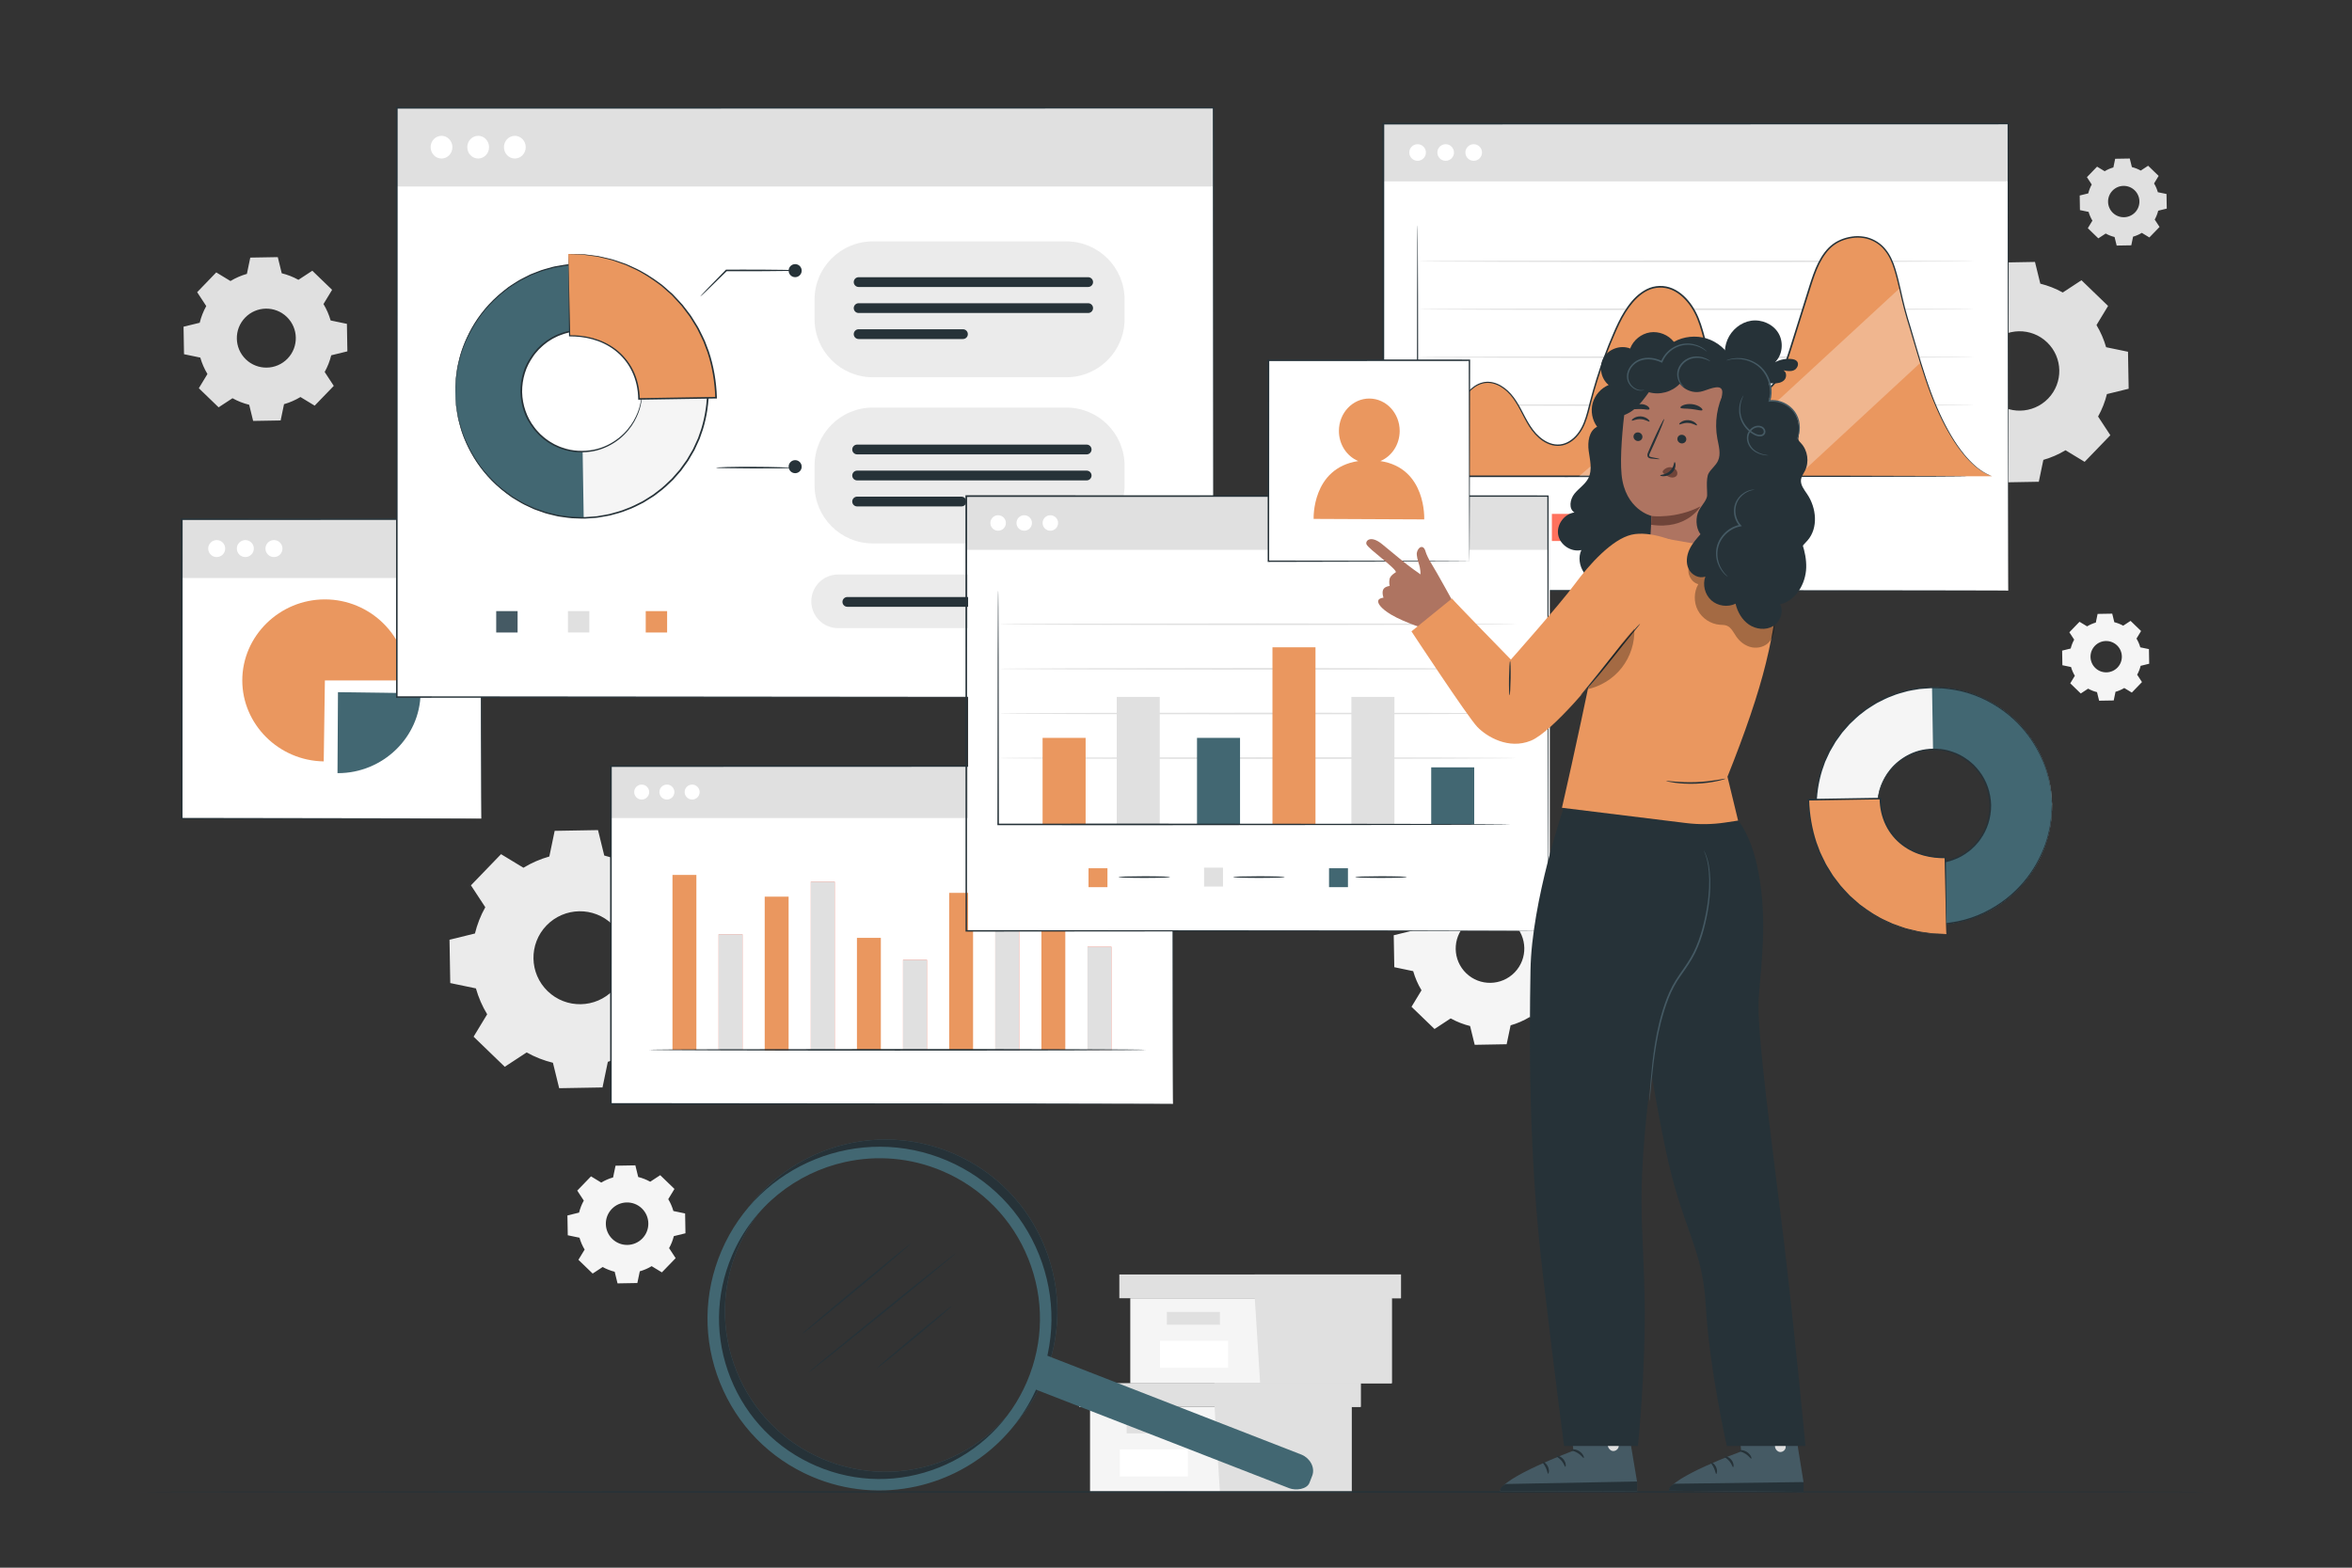 <?xml version="1.0" encoding="UTF-8"?> <svg xmlns="http://www.w3.org/2000/svg" xmlns:xlink="http://www.w3.org/1999/xlink" version="1.1" x="0px" y="0px" viewBox="0 0 750 500" style="enable-background:new 0 0 750 500;" xml:space="preserve"><rect x="0" y="0" width="750" height="500" fill="#333333" stroke="none"/> <style type="text/css"> .st0{fill:#EBEBEB;} .st1{fill:#E0E0E0;} .st2{fill:#F5F5F5;} .st3{fill:#FFFFFF;} .st4{display:none;} .st5{display:inline;} .st6{fill:#263238;} .st7{fill:#455A64;} .st8{fill:#426772;} .st9{fill:none;} .st10{fill:#EA975F;} .st11{fill:#FF725E;} .st12{opacity:0.3;} .st13{fill:#AE7461;} .st14{fill:#6F4439;} </style> <g id="Background_Complete"> <g> <g> <g> <path class="st0" d="M166.91,276.76c2.61-1.58,5.39-2.78,8.26-3.59l1.7-8.18l13.82-0.24l1.99,8.11c2.9,0.71,5.72,1.81,8.38,3.3 l6.98-4.58l9.94,9.6l-4.33,7.14c1.58,2.61,2.78,5.4,3.59,8.26l8.18,1.7l0.24,13.82l-8.11,1.99c-0.71,2.9-1.81,5.72-3.3,8.38 l4.58,6.98l-9.6,9.94l-7.14-4.33c-2.61,1.58-5.39,2.78-8.26,3.59l-1.7,8.18l-13.82,0.24l-1.99-8.11 c-2.9-0.71-5.72-1.81-8.38-3.3l-6.98,4.58l-9.94-9.6l4.33-7.14c-1.58-2.61-2.78-5.39-3.59-8.26l-8.18-1.7l-0.24-13.82l8.11-1.99 c0.71-2.9,1.81-5.72,3.3-8.38l-4.58-6.98l9.6-9.94L166.91,276.76L166.91,276.76z M174.27,295.17 c-5.69,5.89-5.52,15.28,0.37,20.96c5.89,5.69,15.28,5.52,20.96-0.37c5.69-5.89,5.52-15.28-0.37-20.96 C189.35,289.11,179.96,289.28,174.27,295.17z"></path> </g> </g> </g> <g> <g> <g> <path class="st1" d="M73.49,89.63c1.66-1,3.42-1.76,5.24-2.28l1.08-5.19l8.77-0.15l1.26,5.15c1.84,0.45,3.63,1.15,5.32,2.09 l4.43-2.9l6.31,6.09l-2.75,4.53c1,1.66,1.76,3.42,2.28,5.24l5.19,1.08l0.15,8.77l-5.15,1.26c-0.45,1.84-1.15,3.63-2.09,5.32 l2.9,4.43l-6.09,6.31l-4.53-2.75c-1.66,1-3.42,1.76-5.24,2.28l-1.08,5.19l-8.77,0.15l-1.26-5.15c-1.84-0.45-3.63-1.15-5.32-2.09 l-4.43,2.9l-6.31-6.09l2.75-4.53c-1-1.66-1.76-3.42-2.28-5.24l-5.19-1.08l-0.15-8.77l5.15-1.26c0.45-1.84,1.15-3.63,2.09-5.32 l-2.9-4.43l6.09-6.31L73.49,89.63L73.49,89.63z M78.16,101.31c-3.61,3.74-3.5,9.69,0.23,13.3c3.74,3.61,9.69,3.5,13.3-0.23 c3.61-3.74,3.5-9.69-0.23-13.3C87.72,97.47,81.77,97.57,78.16,101.31z"></path> </g> </g> </g> <g> <g> <g> <path class="st1" d="M628.61,93.8c2.23-1.35,4.61-2.37,7.05-3.07l1.45-6.98l11.8-0.21l1.7,6.93c2.47,0.61,4.88,1.55,7.16,2.82 l5.96-3.91l8.49,8.2l-3.7,6.1c1.35,2.23,2.37,4.61,3.07,7.06l6.98,1.45l0.21,11.8l-6.93,1.7c-0.61,2.47-1.55,4.88-2.82,7.16 l3.91,5.96l-8.2,8.49l-6.1-3.7c-2.23,1.35-4.61,2.37-7.06,3.07l-1.45,6.98l-11.8,0.21l-1.7-6.93c-2.47-0.61-4.88-1.55-7.16-2.82 l-5.96,3.91l-8.49-8.2l3.7-6.1c-1.35-2.23-2.37-4.61-3.07-7.06l-6.98-1.45l-0.21-11.8l6.93-1.7c0.61-2.47,1.55-4.88,2.82-7.16 l-3.91-5.96l8.2-8.49L628.61,93.8L628.61,93.8z M634.9,109.52c-4.86,5.03-4.72,13.04,0.31,17.9c5.03,4.86,13.04,4.71,17.9-0.31 c4.86-5.03,4.72-13.04-0.31-17.9C647.77,104.35,639.75,104.49,634.9,109.52z"></path> </g> </g> </g> <g> <g> <g> <path class="st2" d="M461.82,281.34c1.93-1.16,3.98-2.05,6.1-2.65l1.26-6.03l10.19-0.18l1.47,5.99 c2.14,0.53,4.22,1.34,6.19,2.43l5.15-3.38l7.34,7.08l-3.19,5.27c1.17,1.93,2.05,3.98,2.65,6.1l6.03,1.26l0.18,10.19l-5.99,1.47 c-0.53,2.14-1.34,4.22-2.43,6.18l3.38,5.15l-7.08,7.34l-5.27-3.19c-1.93,1.16-3.98,2.05-6.1,2.65l-1.26,6.03l-10.19,0.18 l-1.47-5.99c-2.14-0.53-4.22-1.34-6.19-2.43l-5.15,3.38l-7.34-7.08l3.19-5.27c-1.17-1.93-2.05-3.98-2.65-6.1l-6.03-1.26 l-0.18-10.19l5.99-1.47c0.53-2.14,1.34-4.22,2.43-6.18l-3.38-5.15l7.08-7.34L461.82,281.34L461.82,281.34z M467.26,294.93 c-4.2,4.35-4.07,11.27,0.27,15.47c4.35,4.2,11.27,4.07,15.47-0.27c4.2-4.35,4.07-11.27-0.27-15.47 C478.38,290.46,471.45,290.58,467.26,294.93z"></path> </g> </g> </g> <g> <g> <g> <path class="st1" d="M671.13,54.61c0.88-0.53,1.82-0.94,2.78-1.21l0.57-2.76l4.66-0.08l0.67,2.73c0.98,0.24,1.93,0.61,2.83,1.11 l2.35-1.54l3.35,3.24l-1.46,2.41c0.53,0.88,0.94,1.82,1.21,2.79l2.76,0.57l0.08,4.66l-2.73,0.67c-0.24,0.98-0.61,1.93-1.11,2.83 l1.54,2.35l-3.24,3.35l-2.41-1.46c-0.88,0.53-1.82,0.94-2.79,1.21l-0.57,2.76l-4.66,0.08l-0.67-2.73 c-0.98-0.24-1.93-0.61-2.83-1.11l-2.35,1.54l-3.35-3.24l1.46-2.41c-0.53-0.88-0.94-1.82-1.21-2.79l-2.76-0.57l-0.08-4.66 l2.73-0.67c0.24-0.98,0.61-1.93,1.11-2.83l-1.54-2.35l3.24-3.35L671.13,54.61L671.13,54.61z M673.62,60.81 c-1.92,1.99-1.86,5.15,0.12,7.07c1.99,1.92,5.15,1.86,7.07-0.12c1.92-1.99,1.86-5.15-0.12-7.07 C678.7,58.77,675.53,58.83,673.62,60.81z"></path> </g> </g> </g> <g> <g> <g> <path class="st2" d="M665.53,199.77c0.88-0.53,1.82-0.94,2.78-1.21l0.57-2.76l4.66-0.08l0.67,2.73 c0.98,0.24,1.93,0.61,2.83,1.11l2.35-1.54l3.35,3.24l-1.46,2.41c0.53,0.88,0.94,1.82,1.21,2.79l2.76,0.57l0.08,4.66l-2.73,0.67 c-0.24,0.98-0.61,1.93-1.11,2.83l1.54,2.35l-3.24,3.35l-2.41-1.46c-0.88,0.53-1.82,0.94-2.79,1.21l-0.57,2.76l-4.66,0.08 l-0.67-2.73c-0.98-0.24-1.93-0.61-2.83-1.11l-2.35,1.54l-3.35-3.24l1.46-2.41c-0.53-0.88-0.94-1.82-1.21-2.79l-2.76-0.57 l-0.08-4.66l2.73-0.67c0.24-0.98,0.61-1.93,1.11-2.83l-1.54-2.35l3.24-3.35L665.53,199.77L665.53,199.77z M668.02,205.97 c-1.92,1.99-1.86,5.15,0.12,7.07c1.99,1.92,5.15,1.86,7.07-0.12s1.86-5.15-0.12-7.07C673.09,203.93,669.93,203.99,668.02,205.97 z"></path> </g> </g> </g> <g> <g> <g> <path class="st2" d="M191.72,377.17c1.19-0.72,2.47-1.27,3.78-1.64l0.78-3.74l6.32-0.11l0.91,3.71 c1.32,0.33,2.61,0.83,3.83,1.51l3.19-2.09l4.54,4.39l-1.98,3.26c0.72,1.19,1.27,2.47,1.64,3.78l3.74,0.78l0.11,6.32l-3.71,0.91 c-0.33,1.32-0.83,2.61-1.51,3.83l2.09,3.19l-4.39,4.54l-3.26-1.98c-1.19,0.72-2.47,1.27-3.78,1.64l-0.78,3.74l-6.32,0.11 l-0.91-3.71c-1.32-0.33-2.61-0.83-3.83-1.51l-3.19,2.09l-4.54-4.39l1.98-3.26c-0.72-1.19-1.27-2.47-1.64-3.78l-3.74-0.78 l-0.11-6.32l3.71-0.91c0.33-1.32,0.83-2.61,1.51-3.83l-2.09-3.19l4.39-4.54L191.72,377.17L191.72,377.17z M195.09,385.58 c-2.6,2.69-2.52,6.98,0.17,9.58c2.69,2.6,6.98,2.52,9.58-0.17c2.6-2.69,2.52-6.98-0.17-9.58 C201.98,382.81,197.69,382.89,195.09,385.58z"></path> </g> </g> </g> <g> <g> <g> <g> <g> <g> <g> <g> <polygon class="st2" points="347.59,448.72 347.59,475.84 387.25,475.84 430.98,475.84 430.98,448.72 "></polygon> </g> </g> </g> </g> </g> </g> <g> <g> <g> <g> <g> <g> <polygon class="st1" points="344.1,441.14 344.1,448.72 433.9,448.72 433.9,441.14 387.25,441.14 "></polygon> </g> </g> </g> </g> </g> </g> <g> <g> <g> <g> <g> <g> <polygon class="st1" points="389,475.84 430.98,475.84 430.98,448.72 433.9,448.72 433.9,441.14 387.25,441.14 387.25,448.02 "></polygon> </g> </g> </g> </g> </g> </g> <g> <g> <g> <g> <g> <g> <rect x="359.26" y="453.09" class="st1" width="16.91" height="4.08"></rect> </g> </g> </g> </g> </g> </g> <g> <g> <g> <g> <g> <g> <rect x="357.08" y="462.28" class="st3" width="21.71" height="8.62"></rect> </g> </g> </g> </g> </g> </g> </g> </g> <g> <g> <g> <g> <g> <g> <g> <g> <polygon class="st2" points="360.42,414.06 360.42,441.18 400.08,441.18 443.81,441.18 443.81,414.06 "></polygon> </g> </g> </g> </g> </g> </g> <g> <g> <g> <g> <g> <g> <polygon class="st1" points="356.93,406.48 356.93,414.06 446.73,414.06 446.73,406.48 400.08,406.48 "></polygon> </g> </g> </g> </g> </g> </g> <g> <g> <g> <g> <g> <g> <polygon class="st1" points="401.83,441.18 443.81,441.18 443.81,414.06 446.73,414.06 446.73,406.48 400.08,406.48 400.08,413.36 "></polygon> </g> </g> </g> </g> </g> </g> <g> <g> <g> <g> <g> <g> <rect x="372.09" y="418.43" class="st1" width="16.91" height="4.08"></rect> </g> </g> </g> </g> </g> </g> <g> <g> <g> <g> <g> <g> <rect x="369.91" y="427.62" class="st3" width="21.71" height="8.62"></rect> </g> </g> </g> </g> </g> </g> </g> </g> </g> <g id="Background_Simple" class="st4"> <g class="st5"> <g> <path class="st2" d="M695.03,249.57l-1.75-2.89c-14.76-24.32-41.44-38.98-69.58-37.2c-3.62,0.23-7.22,0.72-10.77,1.48 c-25.58,5.48-47.84,24.82-57.06,49.59c-5.43,14.57-6.94,31.35-17.24,42.91c-13.4,15.05-36.15,15.52-56.15,14.9 c-20-0.62-42.77-0.09-56.1,15.02c-8.35,9.46-11.01,22.92-10.33,35.6c1.78,33.55,25.16,63.56,54.9,78.47 c29.73,14.91,64.74,16.25,97.29,9.69c45.59-9.19,88.94-34.43,115-73.41C709.28,344.75,715.88,291.64,695.03,249.57z"></path> </g> </g> <g class="st5"> <g> <ellipse transform="matrix(0.924 -0.383 0.383 0.924 -30.598 45.83)" class="st2" cx="99.9" cy="99.83" rx="47.2" ry="47.2"></ellipse> </g> </g> </g> <g id="Floor"> <g> <g> <g> <path class="st6" d="M705.41,475.83c0,0.14-147.94,0.26-330.4,0.26c-182.52,0-330.43-0.12-330.43-0.26 c0-0.14,147.91-0.26,330.43-0.26C557.47,475.57,705.41,475.69,705.41,475.83z"></path> </g> </g> </g> </g> <g id="Plant"> </g> <g id="Magnifying_Glass"> <g> <g> <g> <g> <g> <g> <g> <g> <g> <path class="st7" d="M294.14,471.77c-10.81,2.4-22.43,1.57-33.36-3.11c-13.46-5.75-23.88-16.41-29.33-30 c-5.45-13.59-5.28-28.49,0.47-41.95c11.88-27.79,44.16-40.74,71.95-28.86l0,0c13.46,5.76,23.88,16.41,29.33,30 c5.45,13.59,5.28,28.49-0.47,41.95C325.52,456.67,310.8,468.07,294.14,471.77z M271.31,368.34 c-15.55,3.45-29.28,14.09-36.01,29.82c-5.37,12.56-5.53,26.46-0.44,39.14c5.08,12.68,14.8,22.62,27.37,27.99 c12.56,5.37,26.46,5.53,39.14,0.44c12.68-5.08,22.62-14.8,27.99-27.37c5.37-12.56,5.53-26.46,0.44-39.14 c-5.08-12.68-14.8-22.62-27.37-27.99C292.23,366.87,281.39,366.1,271.31,368.34z"></path> </g> </g> </g> </g> </g> </g> </g> </g> </g> <g> <g> <g> <g> <g> <g> <g> <g> <g> <path class="st6" d="M294.14,471.77c-10.81,2.4-22.43,1.57-33.36-3.11c-13.46-5.75-23.88-16.41-29.33-30 c-5.45-13.59-5.28-28.49,0.47-41.95c11.88-27.79,44.16-40.74,71.95-28.86l0,0c13.46,5.76,23.88,16.41,29.33,30 c5.45,13.59,5.28,28.49-0.47,41.95C325.52,456.67,310.8,468.07,294.14,471.77z M271.31,368.34 c-15.55,3.45-29.28,14.09-36.01,29.82c-5.37,12.56-5.53,26.46-0.44,39.14c5.08,12.68,14.8,22.62,27.37,27.99 c12.56,5.37,26.46,5.53,39.14,0.44c12.68-5.08,22.62-14.8,27.99-27.37c5.37-12.56,5.53-26.46,0.44-39.14 c-5.08-12.68-14.8-22.62-27.37-27.99C292.23,366.87,281.39,366.1,271.31,368.34z"></path> </g> </g> </g> </g> </g> </g> </g> </g> </g> <g> <g> <g> <g> <g> <g> <g> <g> <g> <path class="st8" d="M292.26,474.06c-10.81,2.4-22.43,1.57-33.36-3.1c-13.46-5.75-23.88-16.41-29.33-30 c-5.45-13.59-5.28-28.49,0.47-41.95c11.88-27.79,44.16-40.74,71.95-28.86l0,0c13.46,5.76,23.88,16.41,29.33,30 s5.28,28.49-0.47,41.95C323.65,458.96,308.93,470.36,292.26,474.06z M269.43,370.63c-15.55,3.45-29.28,14.09-36.01,29.82 c-5.37,12.56-5.53,26.46-0.44,39.14c5.08,12.68,14.8,22.62,27.37,27.99c12.56,5.37,26.46,5.53,39.14,0.44 c12.68-5.08,22.62-14.8,27.99-27.37c5.37-12.56,5.53-26.46,0.44-39.14c-5.08-12.68-14.8-22.62-27.37-27.99 C290.36,369.17,279.51,368.39,269.43,370.63z"></path> </g> </g> </g> </g> </g> </g> </g> </g> </g> <g> <g> <g> <g> <g> <g> <g> <g> <g> <g> <g> <g> <path class="st8" d="M418.43,470.69l-0.88,2.26c-0.79,2.02-4.3,2.55-6.47,1.69l-82.07-31.95l4.13-10.62l81.95,31.9 C417.75,465.1,419.44,468.09,418.43,470.69z"></path> </g> </g> </g> </g> </g> </g> </g> </g> </g> </g> </g> </g> <g> <g> <g> <path class="st6" d="M304.7,399.78c0.09,0.11-10.33,8.7-23.27,19.18c-12.95,10.49-23.51,18.89-23.6,18.78 c-0.09-0.11,10.33-8.7,23.27-19.19C294.04,408.07,304.61,399.67,304.7,399.78z"></path> </g> </g> </g> <g> <g> <g> <path class="st6" d="M290.49,396.6c0.09,0.11-7.61,6.67-17.21,14.64c-9.6,7.98-17.45,14.35-17.54,14.24 c-0.09-0.11,7.61-6.67,17.21-14.64C282.54,402.87,290.39,396.49,290.49,396.6z"></path> </g> </g> </g> <g> <g> <g> <path class="st6" d="M303.54,416.51c0.09,0.11-5.18,4.65-11.78,10.13c-6.6,5.48-12.02,9.84-12.11,9.73 c-0.09-0.11,5.18-4.64,11.78-10.13C298.03,420.76,303.45,416.4,303.54,416.51z"></path> </g> </g> </g> </g> <g id="Chart_6"> <g> <g> <g> <path class="st2" d="M654.34,256.46c0.33,20.85-16.28,38.09-37.04,38.43c-20.76,0.33-37.92-16.36-38.25-37.21 c-0.33-20.85,16.28-38.09,37.04-38.43C636.85,218.91,654,235.6,654.34,256.46z M598.69,257.36c0.16,9.97,8.36,17.95,18.29,17.79 c9.92-0.16,17.87-8.4,17.71-18.37c-0.16-9.97-8.36-17.95-18.29-17.79C606.48,239.14,598.53,247.38,598.69,257.36z"></path> </g> </g> </g> <g> <g> <g> <path class="st8" d="M654.34,256.46c0.33,20.85-16.28,38.09-37.04,38.43l-0.32-19.74c9.92-0.16,17.87-8.4,17.71-18.37 c-0.16-9.97-8.36-17.95-18.29-17.79l-0.32-19.74C636.85,218.91,654,235.6,654.34,256.46z"></path> </g> </g> </g> <g> <g> <g> <g> <path class="st9" d="M654.34,256.46c0.33,20.85-16.28,38.09-37.04,38.43c-20.76,0.33-37.92-16.36-38.25-37.21 c-0.33-20.85,16.28-38.09,37.04-38.43C636.85,218.91,654,235.6,654.34,256.46z M598.69,257.36 c0.16,9.97,8.36,17.95,18.29,17.79c9.92-0.16,17.87-8.4,17.71-18.37c-0.16-9.97-8.36-17.95-18.29-17.79 C606.48,239.14,598.53,247.38,598.69,257.36z"></path> </g> </g> <g> <g> <g> <path class="st6" d="M598.69,257.36c-0.01,0-0.01-0.1-0.02-0.29c0-0.22,0-0.51,0-0.86c0-0.38,0.01-0.85,0.09-1.4 c0.07-0.55,0.13-1.19,0.31-1.89c0.27-1.42,0.88-3.1,1.87-4.89c1-1.79,2.46-3.67,4.49-5.29c2.02-1.6,4.59-2.99,7.59-3.59 c2.98-0.58,6.36-0.55,9.6,0.62c1.63,0.54,3.21,1.36,4.66,2.42c0.75,0.5,1.41,1.13,2.1,1.73c0.63,0.67,1.28,1.33,1.82,2.09 c2.29,2.96,3.63,6.79,3.73,10.76c0.03,3.97-1.18,7.84-3.38,10.88c-0.52,0.78-1.15,1.46-1.76,2.15 c-0.67,0.63-1.31,1.28-2.04,1.8c-1.42,1.1-2.97,1.98-4.58,2.57c-3.2,1.28-6.59,1.41-9.58,0.93c-3.02-0.51-5.63-1.81-7.7-3.35 c-2.08-1.55-3.6-3.39-4.65-5.14c-1.05-1.76-1.71-3.42-2.03-4.83c-0.21-0.69-0.29-1.33-0.37-1.88 c-0.1-0.55-0.13-1.01-0.14-1.39c-0.01-0.35-0.02-0.64-0.03-0.86C598.68,257.45,598.68,257.36,598.69,257.36 c0.09-0.01-0.01,1.61,0.73,4.37c0.35,1.38,1.03,3.01,2.08,4.73c1.06,1.71,2.58,3.49,4.63,5c2.04,1.49,4.61,2.74,7.55,3.22 c2.93,0.46,6.22,0.31,9.34-0.95c1.57-0.58,3.08-1.44,4.45-2.51c0.71-0.51,1.33-1.15,1.98-1.76c0.59-0.67,1.2-1.33,1.7-2.1 c2.13-2.95,3.3-6.72,3.27-10.57c-0.1-3.86-1.39-7.58-3.61-10.46c-0.53-0.74-1.16-1.39-1.77-2.04 c-0.67-0.59-1.31-1.2-2.04-1.69c-1.41-1.03-2.94-1.84-4.53-2.37c-3.15-1.15-6.45-1.2-9.36-0.65 c-2.93,0.57-5.45,1.91-7.45,3.46c-2,1.57-3.46,3.4-4.46,5.14c-1,1.75-1.63,3.4-1.93,4.79 C598.64,255.75,598.79,257.36,598.69,257.36z"></path> </g> </g> </g> <g> <g> <g> <path class="st6" d="M654.34,256.46c0,0-0.03-0.21-0.07-0.61c-0.03-0.42-0.08-1.02-0.14-1.79c-0.03-0.39-0.06-0.83-0.1-1.32 c-0.06-0.48-0.17-1-0.26-1.57c-0.2-1.13-0.39-2.45-0.85-3.88c-0.71-2.9-2.13-6.32-4.32-9.94c-2.22-3.6-5.39-7.36-9.69-10.53 c-4.28-3.14-9.68-5.79-15.88-6.8c-1.55-0.2-3.13-0.49-4.75-0.48c-0.81-0.01-1.62-0.08-2.45-0.05 c-0.82,0.06-1.65,0.11-2.48,0.17c-0.42,0.04-0.84,0.04-1.25,0.1l-1.25,0.21c-0.83,0.15-1.68,0.26-2.51,0.46 c-1.65,0.48-3.35,0.85-4.97,1.56c-1.67,0.57-3.23,1.44-4.85,2.24c-0.78,0.45-1.53,0.96-2.31,1.44 c-0.79,0.46-1.51,1.03-2.23,1.6c-1.5,1.07-2.81,2.41-4.18,3.7c-0.62,0.71-1.24,1.42-1.87,2.13l-0.47,0.54l-0.42,0.58 l-0.84,1.16l-0.84,1.17l-0.73,1.25l-0.73,1.25l-0.37,0.63l-0.31,0.66c-0.41,0.88-0.82,1.77-1.23,2.66 c-0.32,0.93-0.64,1.86-0.97,2.79c-1.16,3.78-1.75,7.79-1.74,11.85c0.12,4.07,0.84,8.05,2.11,11.8 c0.35,0.92,0.71,1.84,1.06,2.76c0.44,0.88,0.88,1.75,1.31,2.62l0.33,0.65l0.39,0.62l0.77,1.23l0.77,1.22l0.88,1.14l0.87,1.14 l0.44,0.57l0.49,0.52c0.65,0.69,1.29,1.38,1.93,2.07c1.41,1.24,2.76,2.54,4.3,3.56c0.74,0.55,1.48,1.1,2.28,1.53 c0.79,0.46,1.56,0.94,2.35,1.37c1.64,0.75,3.23,1.57,4.92,2.08c1.64,0.66,3.36,0.97,5.02,1.4c0.84,0.17,1.69,0.25,2.53,0.37 l1.25,0.17c0.42,0.05,0.84,0.04,1.25,0.06c0.83,0.03,1.66,0.06,2.48,0.09c0.82,0,1.63-0.09,2.44-0.13 c1.62-0.03,3.19-0.39,4.73-0.63c6.17-1.22,11.47-4.03,15.65-7.31c4.19-3.31,7.25-7.16,9.35-10.83c2.08-3.69,3.39-7.15,4-10.08 c0.41-1.44,0.56-2.76,0.72-3.9c0.08-0.57,0.17-1.1,0.21-1.58c0.02-0.48,0.04-0.92,0.06-1.32c0.04-0.77,0.07-1.37,0.09-1.79 C654.31,256.66,654.34,256.46,654.34,256.46s0.01,0.21,0.01,0.61c-0.01,0.42-0.02,1.02-0.04,1.8 c-0.01,0.4-0.02,0.84-0.03,1.32c-0.03,0.49-0.12,1.01-0.19,1.59c-0.15,1.15-0.28,2.48-0.68,3.93 c-0.59,2.95-1.87,6.44-3.95,10.17c-2.09,3.71-5.15,7.62-9.37,10.98c-4.21,3.33-9.56,6.2-15.79,7.45 c-1.56,0.25-3.14,0.61-4.79,0.65c-0.82,0.04-1.64,0.14-2.47,0.14c-0.83-0.03-1.67-0.06-2.51-0.08 c-0.42-0.02-0.85-0.01-1.27-0.06l-1.27-0.17c-0.85-0.13-1.71-0.21-2.56-0.37c-1.68-0.42-3.42-0.74-5.09-1.41 c-1.71-0.52-3.32-1.34-4.98-2.1c-0.8-0.43-1.58-0.92-2.38-1.38c-0.82-0.44-1.56-1-2.31-1.55c-1.56-1.04-2.93-2.35-4.36-3.6 c-0.65-0.7-1.31-1.39-1.96-2.1l-0.49-0.53l-0.44-0.57l-0.89-1.15l-0.89-1.16l-0.78-1.24l-0.78-1.25l-0.39-0.63l-0.33-0.66 c-0.44-0.88-0.89-1.77-1.33-2.66c-0.36-0.93-0.71-1.86-1.07-2.8c-1.3-3.8-2.03-7.84-2.15-11.96 c-0.01-4.12,0.59-8.18,1.76-12.02c0.33-0.95,0.66-1.89,0.98-2.83c0.42-0.9,0.83-1.8,1.24-2.7l0.31-0.67l0.37-0.64l0.74-1.27 l0.74-1.26l0.85-1.18l0.85-1.18l0.42-0.59l0.48-0.54c0.63-0.72,1.27-1.44,1.89-2.16c1.39-1.3,2.71-2.65,4.24-3.74 c0.73-0.58,1.46-1.16,2.26-1.62c0.78-0.49,1.55-1,2.34-1.46c1.63-0.82,3.22-1.69,4.91-2.26c1.64-0.72,3.37-1.09,5.04-1.57 c0.85-0.19,1.7-0.3,2.55-0.46l1.26-0.21c0.42-0.07,0.85-0.07,1.27-0.1c0.84-0.06,1.68-0.11,2.51-0.17 c0.83-0.02,1.66,0.04,2.47,0.06c1.64-0.01,3.23,0.29,4.8,0.5c6.27,1.04,11.71,3.74,16.03,6.93c4.33,3.22,7.51,7.02,9.72,10.67 c2.19,3.66,3.59,7.12,4.27,10.04c0.44,1.44,0.62,2.77,0.8,3.91c0.09,0.57,0.19,1.1,0.24,1.58c0.03,0.49,0.05,0.93,0.08,1.32 c0.04,0.78,0.07,1.37,0.09,1.79C654.34,256.25,654.34,256.46,654.34,256.46z"></path> </g> </g> </g> </g> </g> <g> <g> <path class="st10" d="M620.68,297.92c-24.28,0.39-43.66-18.46-44.05-42.85l22.98-0.37c0.19,11.66,9.06,19.01,20.67,18.82 L620.68,297.92z"></path> </g> </g> <g> <g> <g> <path class="st6" d="M620.68,297.92c-0.01-0.01-0.02-0.16-0.03-0.45c-0.01-0.32-0.02-0.74-0.04-1.29 c-0.03-1.15-0.07-2.79-0.13-4.89c-0.09-4.24-0.22-10.31-0.39-17.76l0.2,0.19c-2.21,0.01-4.55-0.2-6.92-0.85 c-2.36-0.64-4.74-1.72-6.85-3.34c-2.12-1.61-3.95-3.78-5.2-6.34c-1.26-2.56-1.92-5.49-1.96-8.49l0.26,0.25 c-5.63,0.09-11.63,0.19-17.8,0.29c-1.78,0.03-3.54,0.06-5.19,0.08l0.26-0.26c0.14,4.76,0.95,9.35,2.34,13.59 c0.39,1.04,0.78,2.08,1.16,3.1c0.43,1,0.95,1.96,1.41,2.92c0.43,0.98,1.01,1.87,1.57,2.76c0.57,0.88,1.04,1.8,1.7,2.59 c0.62,0.81,1.23,1.61,1.83,2.4c0.64,0.76,1.33,1.45,1.98,2.17c0.33,0.35,0.65,0.7,0.98,1.05c0.36,0.31,0.71,0.63,1.06,0.94 c0.7,0.62,1.39,1.23,2.07,1.83c2.89,2.17,5.71,4.03,8.53,5.26c0.7,0.32,1.37,0.64,2.04,0.94c0.68,0.26,1.36,0.48,2,0.71 c0.65,0.23,1.28,0.45,1.9,0.66c0.62,0.2,1.24,0.31,1.83,0.46c0.59,0.14,1.16,0.28,1.71,0.41c0.27,0.07,0.54,0.13,0.81,0.2 c0.27,0.05,0.53,0.08,0.79,0.12c1.03,0.14,1.97,0.28,2.81,0.4c0.85,0.15,1.59,0.14,2.24,0.18c0.64,0.03,1.19,0.06,1.65,0.08 c0.43,0.02,0.77,0.04,1.03,0.06C620.55,297.9,620.67,297.91,620.68,297.92c0.01,0.01-0.11,0.01-0.33,0.01 c-0.25,0-0.59-0.01-1.01-0.01c-0.46-0.01-1.02-0.02-1.67-0.03c-0.66-0.02-1.45,0.01-2.29-0.13c-0.85-0.11-1.8-0.23-2.83-0.35 c-0.26-0.04-0.53-0.06-0.79-0.11c-0.27-0.06-0.54-0.12-0.81-0.19c-0.55-0.13-1.13-0.26-1.72-0.4c-0.59-0.15-1.22-0.26-1.84-0.45 c-0.62-0.21-1.26-0.43-1.92-0.65c-0.66-0.23-1.34-0.44-2.03-0.7c-0.67-0.3-1.36-0.61-2.06-0.93c-2.84-1.22-5.71-3.08-8.64-5.25 c-0.69-0.6-1.39-1.21-2.1-1.83c-0.35-0.31-0.71-0.63-1.07-0.94c-0.33-0.35-0.66-0.7-0.99-1.06c-0.66-0.72-1.36-1.42-2.01-2.18 c-0.61-0.8-1.23-1.6-1.86-2.42c-0.67-0.79-1.15-1.72-1.73-2.61c-0.56-0.9-1.15-1.79-1.59-2.78c-0.47-0.97-0.99-1.94-1.43-2.95 c-0.39-1.03-0.79-2.08-1.18-3.14c-1.41-4.28-2.24-8.93-2.38-13.75l-0.01-0.26l0.26,0c1.65-0.03,3.41-0.06,5.19-0.08 c6.17-0.1,12.16-0.19,17.8-0.28l0.25,0l0,0.25c0.04,2.93,0.68,5.79,1.9,8.28c1.21,2.5,2.98,4.61,5.04,6.19 c2.06,1.59,4.38,2.65,6.69,3.29c2.32,0.64,4.62,0.87,6.8,0.87h0.19l0,0.19c0.08,7.5,0.14,13.62,0.18,17.89 c0.01,2.08,0.02,3.71,0.03,4.85c0,0.53,0,0.94,0,1.25C620.69,297.79,620.68,297.93,620.68,297.92z"></path> </g> </g> </g> </g> <g id="Char_5"> <g> <g> <rect x="441.13" y="39.44" class="st3" width="199.25" height="148.94"></rect> </g> </g> <g> <g> <rect x="441.13" y="39.44" class="st1" width="199.25" height="18.41"></rect> </g> </g> <g> <g> <circle class="st3" cx="452.04" cy="48.64" r="2.65"></circle> </g> </g> <g> <g> <circle class="st3" cx="460.99" cy="48.64" r="2.65"></circle> </g> </g> <g> <g> <circle class="st3" cx="469.93" cy="48.64" r="2.65"></circle> </g> </g> <g> <g> <g> <path class="st6" d="M640.38,188.38c0,0-0.02-0.93-0.02-2.72c-0.01-1.79-0.01-4.45-0.02-7.91c-0.01-6.93-0.03-17.1-0.05-30.09 c-0.03-25.95-0.06-63.16-0.11-108.22l0.21,0.21c-56.19,0.01-125,0.03-199.23,0.05h-0.02l0.26-0.26 c-0.01,53.53-0.02,104.23-0.03,148.94l-0.24-0.24c59,0.05,108.78,0.09,143.82,0.12c17.53,0.03,31.38,0.05,40.84,0.06 c4.73,0.01,8.37,0.02,10.83,0.03c1.23,0.01,2.16,0.01,2.79,0.01C640.05,188.37,640.38,188.38,640.38,188.38 s-0.31,0.01-0.93,0.01c-0.63,0-1.55,0.01-2.77,0.01c-2.45,0.01-6.07,0.02-10.79,0.03c-9.46,0.01-23.28,0.04-40.79,0.06 c-35.08,0.03-84.91,0.07-143.98,0.12l-0.24,0v-0.24c-0.01-44.71-0.02-95.41-0.03-148.94v-0.26h0.26h0.02 c74.23,0.02,143.04,0.03,199.23,0.05h0.21l0,0.21c-0.05,45.12-0.08,82.37-0.11,108.36c-0.02,12.97-0.04,23.12-0.05,30.04 c-0.01,3.45-0.02,6.08-0.02,7.87C640.4,187.48,640.38,188.38,640.38,188.38z"></path> </g> </g> </g> <g> <g> <g> <path class="st1" d="M629.41,129.2c0,0.14-39.65,0.26-88.55,0.26c-48.92,0-88.56-0.12-88.56-0.26c0-0.14,39.64-0.26,88.56-0.26 C589.75,128.94,629.41,129.05,629.41,129.2z"></path> </g> </g> </g> <g> <g> <g> <path class="st1" d="M629.41,113.91c0,0.14-39.65,0.26-88.55,0.26c-48.92,0-88.56-0.12-88.56-0.26c0-0.14,39.64-0.26,88.56-0.26 C589.75,113.65,629.41,113.76,629.41,113.91z"></path> </g> </g> </g> <g> <g> <g> <path class="st1" d="M629.41,98.62c0,0.14-39.65,0.26-88.55,0.26c-48.92,0-88.56-0.12-88.56-0.26c0-0.14,39.64-0.26,88.56-0.26 C589.75,98.36,629.41,98.47,629.41,98.62z"></path> </g> </g> </g> <g> <g> <g> <path class="st1" d="M629.41,83.33c0,0.14-39.65,0.26-88.55,0.26c-48.92,0-88.56-0.12-88.56-0.26s39.64-0.26,88.56-0.26 C589.75,83.07,629.41,83.18,629.41,83.33z"></path> </g> </g> </g> <g> <g> <path class="st10" d="M616.96,128.63c-3.45-8.33-5.82-17.43-8.47-26.06c-2.3-7.51-2.52-11.02-4.5-17.37 c-3.11-9.99-11.36-11.1-17.35-8.39c-5.34,2.41-7.65,8.69-9.42,14.34c-2.12,6.76-4.24,13.51-6.36,20.27 c-1,3.2-2.03,6.45-3.88,9.24c-1.85,2.79-4.66,5.1-7.94,5.54c-5.42,0.71-10.27-3.82-12.58-8.83c-2.32-5.02-2.96-10.67-5.03-15.79 c-2.07-5.12-6.33-10.04-11.79-10.14c-6.72-0.12-11.29,6.74-14.09,12.94c-3.52,7.81-6.36,15.93-8.48,24.24 c-0.72,2.83-1.38,5.73-2.82,8.26c-1.44,2.53-3.83,4.7-6.69,5.05c-3.69,0.45-7.12-2.18-9.27-5.26c-2.15-3.08-3.47-6.69-5.67-9.73 c-2.2-3.04-5.74-5.57-9.4-4.93c-3.29,0.57-5.65,3.46-7.59,6.21c-5.26,7.43-9.82,15.37-13.6,23.68h183.2 C626.8,148.99,620.41,136.96,616.96,128.63z"></path> </g> </g> <g> <g> <rect x="494.86" y="163.9" class="st11" width="8.65" height="8.65"></rect> </g> </g> <g> <g> <path class="st6" d="M557.62,168.22H512.5c-0.55,0-0.99-0.45-0.99-0.99l0,0c0-0.55,0.44-0.99,0.99-0.99h45.12 c0.55,0,0.99,0.44,0.99,0.99l0,0C558.61,167.78,558.17,168.22,557.62,168.22z"></path> </g> </g> <g> <g> <g> <path class="st6" d="M627.29,151.9c0,0-0.22,0.02-0.66,0.03c-0.45,0.01-1.1,0.01-1.93,0.03c-1.72,0.01-4.22,0.03-7.44,0.05 c-6.48,0.02-15.82,0.05-27.36,0.08c-23.11,0.02-55.02,0.05-90.26,0.08c-16.86-0.01-32.96-0.01-47.61-0.02h-0.24l0-0.24 c0.04-23.47,0.07-43.48,0.09-57.64c0.03-7.06,0.05-12.66,0.07-16.51c0.02-1.9,0.03-3.37,0.04-4.39 c0.01-0.49,0.02-0.86,0.02-1.13c0.01-0.25,0.02-0.38,0.02-0.38s0.01,0.13,0.02,0.38c0,0.27,0.01,0.64,0.02,1.13 c0.01,1.01,0.02,2.48,0.04,4.39c0.02,3.85,0.04,9.45,0.07,16.51c0.02,14.16,0.06,34.16,0.09,57.64l-0.24-0.24 c14.65-0.01,30.75-0.01,47.61-0.02c35.24,0.03,67.14,0.06,90.26,0.08c11.54,0.03,20.88,0.06,27.36,0.08 c3.22,0.02,5.72,0.04,7.44,0.05c0.84,0.01,1.48,0.02,1.93,0.03C627.07,151.88,627.29,151.9,627.29,151.9z"></path> </g> </g> </g> <g class="st12"> <g> <polygon class="st3" points="605.78,91.92 540.76,151.9 573.27,151.9 612.41,115.66 "></polygon> </g> </g> <g class="st12"> <g> <polyline class="st3" points="548.5,120.76 512.73,151.9 503.51,151.9 545.76,115.68 549.43,121.91 "></polyline> </g> </g> <g> <g> <g> <path class="st6" d="M452.04,151.9c0,0,1.79-4.44,6.02-11.96c2.14-3.75,4.88-8.26,8.51-13.21c0.94-1.21,2-2.43,3.34-3.41 c1.33-0.98,3.03-1.64,4.82-1.55c1.79,0.08,3.53,0.84,5.01,1.95c1.49,1.11,2.76,2.58,3.8,4.22c2.11,3.24,3.46,7.17,6.26,10.28 c1.41,1.51,3.17,2.83,5.25,3.35c1.03,0.25,2.13,0.29,3.18,0.04c1.05-0.24,2.05-0.74,2.93-1.42c1.78-1.35,3.06-3.31,3.9-5.46 c0.86-2.15,1.37-4.48,1.98-6.82c1.21-4.68,2.69-9.44,4.46-14.23c0.88-2.39,1.84-4.79,2.88-7.19c1.03-2.4,2.13-4.83,3.55-7.1 c1.43-2.26,3.12-4.47,5.39-6.09c1.13-0.8,2.38-1.47,3.76-1.81c1.37-0.33,2.81-0.39,4.21-0.12c2.82,0.54,5.25,2.34,7.07,4.52 c1.85,2.19,3.15,4.82,4.05,7.55c0.92,2.73,1.55,5.56,2.35,8.34c0.8,2.77,1.74,5.56,3.35,7.97c1.6,2.4,3.76,4.5,6.4,5.57 c2.62,1.11,5.69,0.85,8.07-0.66c2.41-1.45,4.19-3.76,5.42-6.24c1.25-2.5,2.04-5.19,2.88-7.83c1.66-5.29,3.29-10.49,4.89-15.58 c0.81-2.54,1.55-5.08,2.45-7.54c0.9-2.46,2-4.85,3.56-6.92c0.78-1.03,1.68-1.98,2.72-2.73c1.03-0.77,2.2-1.32,3.38-1.74 c1.19-0.41,2.44-0.64,3.68-0.74c1.25-0.08,2.49,0.05,3.69,0.31c2.38,0.62,4.54,1.98,6.02,3.85c1.52,1.84,2.45,4.04,3.12,6.21 c1.34,4.35,2.07,8.68,3.15,12.74c0.52,2.03,1.13,4,1.72,5.93c0.57,1.93,1.13,3.83,1.67,5.68c2.16,7.4,4.24,14.06,6.67,19.67 c2.41,5.62,5.01,10.24,7.58,13.68c2.56,3.46,5.09,5.71,7,6.93c0.97,0.57,1.73,1,2.27,1.2c0.53,0.23,0.8,0.36,0.8,0.36 s-0.28-0.1-0.82-0.31c-0.56-0.18-1.32-0.6-2.31-1.16c-1.93-1.2-4.51-3.44-7.1-6.9c-2.61-3.44-5.25-8.06-7.69-13.69 c-2.46-5.62-4.57-12.29-6.75-19.68c-0.55-1.85-1.11-3.74-1.69-5.67c-0.59-1.93-1.2-3.9-1.73-5.94 c-1.09-4.07-1.84-8.4-3.18-12.71c-0.66-2.15-1.57-4.27-3.05-6.05c-1.43-1.81-3.5-3.1-5.79-3.69c-1.16-0.25-2.35-0.37-3.55-0.29 c-1.2,0.1-2.4,0.32-3.55,0.72c-2.33,0.76-4.39,2.28-5.87,4.32c-1.51,2.01-2.59,4.36-3.48,6.8c-0.89,2.44-1.63,4.98-2.44,7.52 c-1.59,5.09-3.22,10.29-4.88,15.58c-0.83,2.64-1.63,5.35-2.9,7.91c-1.26,2.54-3.09,4.94-5.61,6.46 c-1.25,0.75-2.68,1.29-4.16,1.39c-1.48,0.13-2.99-0.13-4.37-0.69c-2.77-1.13-4.99-3.3-6.64-5.76c-1.67-2.49-2.61-5.33-3.42-8.12 c-0.8-2.8-1.43-5.62-2.34-8.31c-0.88-2.7-2.15-5.25-3.95-7.39c-1.77-2.12-4.11-3.84-6.78-4.35c-1.32-0.25-2.69-0.2-3.99,0.11 c-1.3,0.32-2.51,0.95-3.59,1.72c-2.18,1.56-3.85,3.71-5.26,5.94c-1.41,2.25-2.5,4.64-3.53,7.04c-1.03,2.39-1.99,4.78-2.88,7.17 c-1.77,4.77-3.25,9.51-4.47,14.17c-0.61,2.33-1.12,4.67-2.01,6.87c-0.86,2.19-2.19,4.24-4.05,5.64 c-0.92,0.7-1.97,1.23-3.09,1.49c-1.12,0.26-2.29,0.22-3.38-0.05c-2.19-0.56-4-1.93-5.44-3.48c-2.87-3.21-4.19-7.15-6.28-10.35 c-1.01-1.62-2.24-3.05-3.69-4.13c-1.44-1.08-3.11-1.82-4.81-1.9c-1.7-0.09-3.33,0.53-4.62,1.47c-1.31,0.94-2.36,2.14-3.29,3.34 c-3.63,4.91-6.41,9.41-8.56,13.14c-2.15,3.73-3.66,6.72-4.67,8.75c-0.49,1.01-0.87,1.79-1.13,2.32 C452.18,151.64,452.04,151.9,452.04,151.9z"></path> </g> </g> </g> </g> <g id="Chart_4"> <g> <g> <rect x="194.81" y="244.34" class="st3" width="179.23" height="107.73"></rect> </g> </g> <g> <g> <rect x="194.81" y="244.34" class="st1" width="179.23" height="16.56"></rect> </g> </g> <g> <g> <path class="st3" d="M207.01,252.62c0,1.32-1.07,2.39-2.39,2.39c-1.32,0-2.39-1.07-2.39-2.39c0-1.32,1.07-2.39,2.39-2.39 C205.94,250.24,207.01,251.3,207.01,252.62z"></path> </g> </g> <g> <g> <path class="st3" d="M215.05,252.62c0,1.32-1.07,2.39-2.39,2.39c-1.32,0-2.39-1.07-2.39-2.39c0-1.32,1.07-2.39,2.39-2.39 C213.99,250.24,215.05,251.3,215.05,252.62z"></path> </g> </g> <g> <g> <path class="st3" d="M223.1,252.62c0,1.32-1.07,2.39-2.39,2.39c-1.32,0-2.39-1.07-2.39-2.39c0-1.32,1.07-2.39,2.39-2.39 C222.03,250.24,223.1,251.3,223.1,252.62z"></path> </g> </g> <g> <g> <g> <path class="st6" d="M374.04,352.08c0,0-0.01-0.67-0.02-1.94c-0.01-1.28-0.01-3.17-0.02-5.65c-0.01-4.95-0.03-12.24-0.05-21.58 c-0.03-18.67-0.06-45.58-0.11-78.57l0.2,0.2c-48.4,0.02-111.03,0.04-179.22,0.06h-0.01l0.26-0.26 c-0.01,38.16-0.01,74.59-0.02,107.73l-0.24-0.24c52.56,0.05,97.33,0.09,128.98,0.12c15.84,0.03,28.38,0.05,36.98,0.07 c4.3,0.01,7.61,0.02,9.85,0.03c1.12,0.01,1.96,0.01,2.54,0.01C373.74,352.07,374.04,352.08,374.04,352.08s-0.28,0.01-0.84,0.01 c-0.57,0-1.41,0.01-2.52,0.01c-2.23,0.01-5.53,0.02-9.8,0.03c-8.59,0.02-21.12,0.04-36.93,0.07 c-31.69,0.03-76.52,0.07-129.14,0.12l-0.24,0v-0.24c-0.01-33.15-0.01-69.57-0.02-107.73v-0.26h0.26h0.01 c68.18,0.02,130.82,0.04,179.22,0.06l0.2,0l0,0.2c-0.05,33.04-0.08,59.99-0.11,78.69c-0.02,9.32-0.04,16.59-0.05,21.53 c-0.01,2.46-0.02,4.33-0.02,5.61C374.05,351.44,374.04,352.08,374.04,352.08z"></path> </g> </g> </g> <g> <g> <g> <g> <g> <rect x="214.44" y="279.05" class="st10" width="7.62" height="55.78"></rect> </g> </g> </g> </g> </g> <g> <g> <g> <g> <g> <rect x="229.15" y="297.99" class="st11" width="7.62" height="36.83"></rect> </g> </g> </g> </g> </g> <g> <g> <g> <g> <g> <rect x="243.85" y="285.98" class="st10" width="7.62" height="49.13"></rect> </g> </g> </g> </g> </g> <g> <g> <g> <g> <g> <rect x="258.56" y="281.2" class="st11" width="7.62" height="53.63"></rect> </g> </g> </g> </g> </g> <g> <g> <g> <g> <g> <rect x="273.26" y="299.12" class="st10" width="7.62" height="35.7"></rect> </g> </g> </g> </g> </g> <g> <g> <g> <g> <g> <rect x="287.97" y="306.13" class="st11" width="7.62" height="28.7"></rect> </g> </g> </g> </g> </g> <g> <g> <g> <g> <g> <rect x="302.67" y="284.77" class="st10" width="7.62" height="50.05"></rect> </g> </g> </g> </g> </g> <g> <g> <g> <g> <g> <rect x="317.38" y="293.8" class="st11" width="7.62" height="41.03"></rect> </g> </g> </g> </g> </g> <g> <g> <g> <g> <g> <rect x="332.08" y="286.58" class="st10" width="7.62" height="48.24"></rect> </g> </g> </g> </g> </g> <g> <g> <g> <g> <g> <rect x="346.79" y="301.96" class="st11" width="7.62" height="32.87"></rect> </g> </g> </g> </g> </g> <g> <g> <g> <g> <rect x="229.15" y="297.99" class="st1" width="7.62" height="36.83"></rect> </g> </g> </g> </g> <g> <g> <g> <g> <g> <rect x="258.56" y="281.2" class="st1" width="7.62" height="53.63"></rect> </g> </g> </g> </g> </g> <g> <g> <g> <g> <g> <rect x="287.97" y="306.13" class="st1" width="7.62" height="28.7"></rect> </g> </g> </g> </g> </g> <g> <g> <g> <g> <g> <rect x="317.38" y="293.8" class="st1" width="7.62" height="41.03"></rect> </g> </g> </g> </g> </g> <g> <g> <g> <g> <g> <rect x="346.79" y="301.96" class="st1" width="7.62" height="32.87"></rect> </g> </g> </g> </g> </g> <g> <g> <g> <path class="st6" d="M365.35,334.83c0,0.14-35.45,0.26-79.17,0.26c-43.73,0-79.18-0.12-79.18-0.26c0-0.14,35.44-0.26,79.18-0.26 C329.9,334.56,365.35,334.68,365.35,334.83z"></path> </g> </g> </g> </g> <g id="Chart_1"> <g> <g> <rect x="57.97" y="165.57" class="st3" width="95.51" height="95.51"></rect> </g> </g> <g> <g> <g> <g> <g> <path class="st8" d="M107.77,220.76l26.34,0.36c-0.2,14.04-12.03,25.47-26.34,25.47c-0.05,0-0.1,0-0.15,0L107.77,220.76z"></path> </g> </g> </g> </g> </g> <g> <g> <g> <g> <g> <path class="st10" d="M103.6,217.01l-0.37,25.83c-14.31-0.2-25.97-11.8-25.97-25.83c0-14.17,11.89-25.84,26.34-25.84 c14.45,0,26.34,11.66,26.34,25.84H103.6z"></path> </g> </g> </g> </g> </g> <g> <g> <rect x="57.97" y="165.57" class="st1" width="95.42" height="18.78"></rect> </g> </g> <g> <g> <circle class="st3" cx="69.1" cy="174.96" r="2.71"></circle> </g> </g> <g> <g> <circle class="st3" cx="78.23" cy="174.96" r="2.71"></circle> </g> </g> <g> <g> <path class="st3" d="M90.07,174.96c0,1.5-1.21,2.71-2.71,2.71s-2.71-1.21-2.71-2.71s1.21-2.71,2.71-2.71 S90.07,173.47,90.07,174.96z"></path> </g> </g> <g> <g> <g> <path class="st6" d="M153.48,261.08c0,0-0.01-0.16-0.01-0.46c0-0.31-0.01-0.75-0.01-1.32c-0.01-1.17-0.01-2.89-0.03-5.13 c-0.01-4.5-0.03-11.07-0.06-19.43c-0.03-16.71-0.07-40.56-0.11-69.16l0.23,0.23c-27.76,0.01-60.53,0.02-95.5,0.04h-0.01 l0.26-0.26c-0.01,34.97-0.03,67.75-0.04,95.51l-0.23-0.23c28.61,0.05,52.46,0.09,69.17,0.11c8.36,0.03,14.93,0.05,19.43,0.06 c2.24,0.01,3.96,0.02,5.13,0.03c0.58,0.01,1.01,0.01,1.32,0.01C153.32,261.07,153.48,261.08,153.48,261.08s-0.14,0.01-0.43,0.01 c-0.3,0-0.73,0.01-1.3,0.01c-1.16,0.01-2.87,0.01-5.09,0.03c-4.48,0.01-11.04,0.03-19.38,0.06 c-16.74,0.03-40.64,0.07-69.31,0.11l-0.23,0l0-0.23c-0.01-27.76-0.02-60.53-0.04-95.51l0-0.26h0.26h0.01 c34.97,0.01,67.74,0.02,95.5,0.04l0.23,0l0,0.23c-0.05,28.67-0.09,52.56-0.11,69.31c-0.03,8.34-0.05,14.89-0.06,19.38 c-0.01,2.22-0.02,3.93-0.03,5.09c-0.01,0.56-0.01,1-0.01,1.3C153.49,260.93,153.48,261.08,153.48,261.08z"></path> </g> </g> </g> </g> <g id="Chart_2"> <g> <g> <rect x="126.54" y="34.39" class="st3" width="260.41" height="187.93"></rect> </g> </g> <g> <g> <path class="st0" d="M340.03,120.32h-61.71c-10.26,0-18.58-8.32-18.58-18.58v-6.17c0-10.26,8.32-18.58,18.58-18.58h61.71 c10.26,0,18.58,8.32,18.58,18.58v6.17C358.61,112,350.3,120.32,340.03,120.32z"></path> </g> </g> <g> <g> <g> <path class="st2" d="M145.2,125.37c-0.36-22.31,17.42-40.76,39.63-41.12c22.21-0.36,40.57,17.5,40.93,39.82 c0.36,22.31-17.42,40.76-39.63,41.12C163.91,165.54,145.55,147.68,145.2,125.37z M204.74,124.41 c-0.17-10.67-8.95-19.21-19.57-19.04c-10.62,0.17-19.12,8.99-18.95,19.66c0.17,10.67,8.95,19.21,19.57,19.04 C196.41,143.9,204.91,135.08,204.74,124.41z"></path> </g> </g> </g> <g> <g> <g> <path class="st8" d="M145.2,125.37c-0.36-22.31,17.42-40.76,39.63-41.12l0.34,21.12c-10.62,0.17-19.12,8.99-18.95,19.66 c0.17,10.67,8.95,19.21,19.57,19.04l0.34,21.12C163.91,165.54,145.55,147.68,145.2,125.37z"></path> </g> </g> </g> <g> <g> <g> <g> <path class="st9" d="M145.2,125.37c-0.36-22.31,17.42-40.76,39.63-41.12c22.21-0.36,40.57,17.5,40.93,39.82 c0.36,22.31-17.42,40.76-39.63,41.12C163.91,165.54,145.55,147.68,145.2,125.37z M204.74,124.41 c-0.17-10.67-8.95-19.21-19.57-19.04c-10.62,0.17-19.12,8.99-18.95,19.66c0.17,10.67,8.95,19.21,19.57,19.04 C196.41,143.9,204.91,135.08,204.74,124.41z"></path> </g> </g> <g> <g> <g> <path class="st6" d="M204.74,124.41c0.01,0,0.01,0.11,0.02,0.31c0,0.24,0,0.54-0.01,0.92c0,0.41-0.01,0.91-0.1,1.49 c-0.07,0.59-0.14,1.27-0.34,2.02c-0.29,1.51-0.95,3.31-2.01,5.23c-1.07,1.91-2.64,3.92-4.8,5.65 c-2.16,1.71-4.91,3.19-8.12,3.84c-3.18,0.62-6.8,0.59-10.27-0.66c-0.88-0.27-1.71-0.69-2.57-1.08 c-0.81-0.47-1.66-0.91-2.42-1.51c-0.8-0.53-1.51-1.21-2.24-1.85c-0.67-0.72-1.37-1.42-1.95-2.24 c-1.19-1.6-2.23-3.38-2.88-5.35c-0.67-1.95-1.04-4.03-1.11-6.16c-0.01-2.12,0.3-4.21,0.91-6.19c0.58-1.99,1.57-3.8,2.7-5.44 c0.55-0.83,1.23-1.56,1.88-2.3c0.71-0.67,1.4-1.37,2.18-1.93c0.74-0.62,1.57-1.08,2.37-1.58c0.84-0.42,1.66-0.87,2.53-1.16 c3.43-1.36,7.04-1.51,10.24-0.99c3.23,0.54,6.02,1.93,8.24,3.58c2.22,1.66,3.85,3.62,4.98,5.49c1.12,1.88,1.83,3.66,2.17,5.16 c0.22,0.74,0.31,1.42,0.4,2.01c0.11,0.58,0.14,1.08,0.15,1.49c0.01,0.38,0.03,0.68,0.04,0.92 C204.75,124.3,204.75,124.41,204.74,124.41c-0.01,0-0.02-0.11-0.05-0.31c-0.02-0.23-0.05-0.54-0.09-0.91 c-0.03-0.4-0.07-0.9-0.2-1.47c-0.11-0.58-0.21-1.25-0.44-1.98c-0.37-1.48-1.1-3.22-2.22-5.06c-1.14-1.83-2.76-3.74-4.95-5.35 c-2.19-1.59-4.93-2.94-8.09-3.45c-3.13-0.49-6.66-0.33-10,1.01c-0.85,0.29-1.64,0.73-2.46,1.14c-0.77,0.49-1.59,0.94-2.3,1.55 c-0.76,0.55-1.43,1.23-2.12,1.88c-0.63,0.72-1.29,1.43-1.82,2.24c-1.1,1.6-2.06,3.36-2.63,5.3c-0.59,1.92-0.89,3.96-0.88,6.03 c0.1,4.13,1.49,8.12,3.87,11.2c0.56,0.8,1.24,1.48,1.89,2.18c0.72,0.63,1.4,1.29,2.18,1.81c0.74,0.58,1.57,1.01,2.35,1.47 c0.83,0.38,1.64,0.8,2.5,1.06c3.38,1.23,6.91,1.28,10.02,0.69c3.14-0.61,5.84-2.04,7.97-3.71c2.14-1.68,3.7-3.64,4.78-5.51 c1.07-1.88,1.74-3.64,2.06-5.13c0.21-0.73,0.29-1.41,0.38-1.99c0.11-0.58,0.14-1.08,0.15-1.48c0.02-0.38,0.04-0.68,0.06-0.92 C204.72,124.51,204.73,124.41,204.74,124.41z"></path> </g> </g> </g> <g> <g> <g> <path class="st6" d="M145.2,125.37c0,0,0.03,0.22,0.07,0.65c0.04,0.45,0.09,1.09,0.15,1.91c0.03,0.42,0.07,0.89,0.11,1.41 c0.06,0.52,0.18,1.07,0.28,1.68c0.11,0.61,0.22,1.26,0.34,1.96c0.09,0.71,0.37,1.42,0.56,2.19c0.76,3.11,2.27,6.77,4.62,10.64 c2.37,3.86,5.77,7.88,10.37,11.27c0.58,0.42,1.16,0.84,1.76,1.27c0.61,0.4,1.26,0.75,1.9,1.14c0.65,0.36,1.28,0.8,1.97,1.11 c0.69,0.32,1.39,0.64,2.1,0.97c0.35,0.16,0.71,0.33,1.07,0.49c0.37,0.13,0.74,0.26,1.12,0.39c0.75,0.26,1.51,0.53,2.27,0.79 c0.77,0.25,1.58,0.4,2.37,0.6c0.81,0.17,1.6,0.44,2.44,0.52c1.66,0.21,3.35,0.53,5.08,0.51c0.87,0.02,1.74,0.09,2.62,0.06 c0.88-0.06,1.76-0.12,2.65-0.18c0.44-0.04,0.9-0.04,1.34-0.11l1.33-0.23c0.89-0.16,1.8-0.28,2.69-0.49 c1.76-0.51,3.59-0.91,5.32-1.67c1.79-0.61,3.46-1.54,5.19-2.4c0.83-0.48,1.64-1.03,2.47-1.54c0.85-0.49,1.61-1.11,2.39-1.72 c1.61-1.15,3.01-2.58,4.47-3.96c0.66-0.76,1.33-1.52,2-2.28l0.5-0.57l0.45-0.62l0.9-1.25l0.9-1.25l0.78-1.34l0.78-1.34 l0.39-0.67l0.33-0.71c0.44-0.95,0.87-1.9,1.31-2.85c0.34-0.99,0.69-1.99,1.04-2.99c1.24-4.05,1.87-8.34,1.86-12.69 c-0.13-4.35-0.9-8.62-2.26-12.63c-0.38-0.99-0.76-1.97-1.13-2.96c-0.47-0.94-0.94-1.88-1.4-2.81l-0.35-0.7l-0.41-0.66 l-0.83-1.32l-0.82-1.31l-0.94-1.22l-0.94-1.22l-0.47-0.61l-0.52-0.56c-0.69-0.74-1.38-1.48-2.07-2.22 c-1.51-1.33-2.95-2.72-4.6-3.81c-0.79-0.58-1.58-1.18-2.44-1.64c-0.84-0.49-1.67-1.01-2.52-1.46 c-1.75-0.81-3.45-1.68-5.26-2.23c-1.75-0.7-3.59-1.04-5.37-1.5c-0.9-0.18-1.81-0.26-2.71-0.4l-1.34-0.19 c-0.45-0.05-0.9-0.04-1.34-0.07c-0.89-0.03-1.78-0.06-2.66-0.1c-0.88,0-1.75,0.1-2.61,0.14c-1.74,0.04-3.41,0.41-5.07,0.68 c-0.84,0.1-1.62,0.4-2.42,0.6c-0.79,0.23-1.59,0.4-2.35,0.68c-0.76,0.29-1.5,0.58-2.24,0.86c-0.37,0.14-0.74,0.28-1.11,0.43 c-0.35,0.18-0.7,0.35-1.05,0.53c-0.7,0.35-1.38,0.7-2.07,1.04c-0.69,0.34-1.29,0.79-1.94,1.17c-0.63,0.41-1.27,0.78-1.86,1.2 c-0.58,0.45-1.15,0.89-1.71,1.33c-4.49,3.54-7.76,7.67-10,11.6c-2.23,3.95-3.62,7.66-4.28,10.79 c-0.17,0.78-0.42,1.5-0.49,2.21c-0.1,0.7-0.19,1.36-0.28,1.97c-0.08,0.61-0.18,1.17-0.23,1.69c-0.02,0.52-0.04,0.99-0.06,1.41 c-0.04,0.83-0.07,1.47-0.09,1.92C145.22,125.15,145.2,125.37,145.2,125.37s-0.01-0.22,0-0.65c0.01-0.45,0.02-1.09,0.04-1.92 c0.01-0.42,0.02-0.9,0.04-1.42c0.04-0.52,0.13-1.08,0.2-1.7c0.08-0.61,0.17-1.28,0.26-1.98c0.06-0.71,0.31-1.44,0.47-2.22 c0.63-3.15,2.01-6.89,4.22-10.88c2.24-3.97,5.51-8.15,10.03-11.74c0.57-0.44,1.14-0.89,1.72-1.35c0.6-0.43,1.25-0.8,1.88-1.22 c0.65-0.39,1.26-0.85,1.95-1.19c0.69-0.35,1.38-0.7,2.08-1.06c0.35-0.18,0.7-0.36,1.06-0.54c0.37-0.14,0.74-0.29,1.12-0.43 c0.75-0.29,1.5-0.58,2.27-0.88c0.77-0.28,1.58-0.46,2.38-0.69c0.81-0.2,1.6-0.51,2.44-0.61c1.67-0.27,3.36-0.65,5.12-0.7 c0.87-0.05,1.75-0.15,2.64-0.15c0.89,0.03,1.79,0.06,2.69,0.09c0.45,0.02,0.91,0.01,1.36,0.07l1.36,0.18 c0.91,0.14,1.83,0.22,2.74,0.4c1.8,0.45,3.66,0.8,5.44,1.5c1.83,0.55,3.56,1.43,5.33,2.25c0.86,0.46,1.69,0.98,2.55,1.48 c0.87,0.47,1.67,1.07,2.47,1.66c1.67,1.11,3.13,2.51,4.66,3.86c0.7,0.74,1.4,1.49,2.1,2.24l0.53,0.56l0.47,0.61l0.95,1.23 l0.95,1.24l0.84,1.33l0.84,1.33l0.42,0.67l0.36,0.71c0.47,0.94,0.95,1.89,1.42,2.85c0.38,0.99,0.76,1.99,1.15,2.99 c1.39,4.06,2.17,8.38,2.29,12.79c0.01,4.41-0.63,8.75-1.89,12.85c-0.35,1.01-0.7,2.02-1.05,3.03 c-0.45,0.97-0.89,1.93-1.33,2.89l-0.33,0.72l-0.4,0.68l-0.79,1.36l-0.79,1.35l-0.91,1.27l-0.91,1.26l-0.45,0.63l-0.51,0.58 c-0.68,0.77-1.35,1.54-2.03,2.31c-1.48,1.4-2.9,2.84-4.53,4c-0.79,0.62-1.56,1.24-2.42,1.73c-0.84,0.52-1.66,1.07-2.5,1.56 c-1.75,0.87-3.44,1.81-5.26,2.42c-1.75,0.77-3.6,1.17-5.39,1.68c-0.9,0.21-1.82,0.32-2.72,0.49l-1.35,0.23 c-0.45,0.07-0.9,0.07-1.35,0.11c-0.9,0.06-1.8,0.12-2.68,0.18c-0.89,0.03-1.77-0.05-2.65-0.07c-1.76,0.01-3.46-0.31-5.14-0.53 c-0.85-0.08-1.65-0.36-2.46-0.53c-0.81-0.21-1.62-0.36-2.4-0.62c-0.77-0.27-1.54-0.54-2.29-0.81 c-0.38-0.13-0.76-0.27-1.13-0.4c-0.36-0.17-0.72-0.33-1.08-0.5c-0.71-0.33-1.42-0.66-2.12-0.99c-0.7-0.32-1.33-0.76-1.99-1.13 c-0.64-0.39-1.3-0.75-1.92-1.15c-0.6-0.43-1.18-0.86-1.77-1.29c-4.63-3.44-8.03-7.51-10.4-11.41 c-2.35-3.92-3.84-7.61-4.57-10.74c-0.19-0.78-0.45-1.5-0.54-2.21c-0.11-0.7-0.22-1.36-0.32-1.97 c-0.09-0.61-0.2-1.17-0.26-1.69c-0.03-0.52-0.06-0.99-0.08-1.42c-0.04-0.83-0.08-1.47-0.1-1.92 C145.19,125.59,145.2,125.37,145.2,125.37z"></path> </g> </g> </g> </g> </g> <g> <g> <path class="st10" d="M181.21,81c25.99-0.42,46.71,19.75,47.13,45.85l-24.59,0.4c-0.2-12.48-9.7-20.34-22.12-20.14L181.21,81z"></path> </g> </g> <g> <g> <g> <path class="st6" d="M181.21,81c0,0,0.02,0.17,0.03,0.48c0.01,0.34,0.02,0.79,0.04,1.38c0.03,1.23,0.08,2.99,0.13,5.23 c0.1,4.53,0.24,11.03,0.41,19.01l-0.2-0.19c2.36-0.01,4.87,0.22,7.4,0.91c2.52,0.68,5.06,1.84,7.33,3.57 c2.26,1.72,4.22,4.04,5.56,6.78c1.34,2.74,2.05,5.87,2.1,9.07l-0.26-0.25c6.03-0.1,12.44-0.21,19.04-0.31 c1.9-0.03,3.79-0.06,5.55-0.09l-0.26,0.26c-0.15-5.1-1.02-10.01-2.51-14.55c-0.42-1.12-0.83-2.22-1.25-3.32 c-0.46-1.07-1.01-2.1-1.51-3.13c-0.46-1.05-1.09-2-1.68-2.95c-0.61-0.94-1.12-1.93-1.82-2.77c-0.66-0.87-1.32-1.73-1.96-2.57 c-0.69-0.81-1.43-1.55-2.12-2.32c-0.35-0.38-0.7-0.75-1.05-1.13c-0.38-0.34-0.76-0.67-1.13-1c-0.75-0.66-1.49-1.31-2.21-1.95 c-3.09-2.32-6.12-4.31-9.13-5.63c-0.74-0.34-1.47-0.68-2.18-1.01c-0.73-0.28-1.45-0.51-2.15-0.76c-0.7-0.24-1.37-0.48-2.03-0.71 c-0.66-0.21-1.33-0.33-1.95-0.5c-0.63-0.15-1.24-0.3-1.83-0.44c-0.29-0.07-0.58-0.14-0.86-0.21c-0.28-0.05-0.57-0.08-0.84-0.12 c-1.1-0.15-2.11-0.3-3.01-0.42c-0.91-0.17-1.7-0.14-2.4-0.19c-0.69-0.03-1.28-0.06-1.77-0.09c-0.46-0.03-0.83-0.05-1.1-0.06 C181.35,81.02,181.22,81.01,181.21,81C181.21,81,181.33,81,181.57,81c0.27,0,0.63,0.01,1.08,0.01c0.49,0.01,1.09,0.02,1.79,0.03 c0.71,0.03,1.55-0.01,2.45,0.14c0.91,0.11,1.93,0.24,3.03,0.38c0.28,0.04,0.56,0.06,0.85,0.11c0.28,0.07,0.57,0.13,0.87,0.2 c0.59,0.14,1.21,0.28,1.84,0.42c0.63,0.16,1.3,0.28,1.97,0.48c0.66,0.22,1.35,0.46,2.05,0.69c0.7,0.24,1.43,0.47,2.17,0.75 c0.72,0.32,1.45,0.66,2.2,1c3.04,1.31,6.11,3.29,9.24,5.62c0.74,0.64,1.48,1.3,2.24,1.96c0.38,0.33,0.76,0.67,1.15,1.01 c0.35,0.37,0.71,0.75,1.06,1.13c0.7,0.77,1.45,1.52,2.15,2.33c0.65,0.85,1.32,1.72,1.99,2.59c0.71,0.85,1.23,1.85,1.85,2.79 c0.6,0.96,1.23,1.92,1.7,2.98c0.5,1.04,1.06,2.08,1.53,3.16c0.42,1.11,0.84,2.22,1.27,3.35c1.51,4.58,2.4,9.55,2.55,14.7 l0.01,0.26l-0.26,0c-1.76,0.03-3.65,0.06-5.55,0.09c-6.6,0.1-13.02,0.2-19.04,0.3l-0.25,0l0-0.25c-0.04-3.14-0.73-6.2-2.03-8.87 c-1.29-2.67-3.19-4.94-5.4-6.63c-2.2-1.7-4.69-2.84-7.16-3.52c-2.48-0.69-4.95-0.93-7.28-0.93h-0.19l0-0.19 c-0.09-8.03-0.15-14.57-0.2-19.13c-0.01-2.23-0.03-3.98-0.03-5.19c0-0.57,0-1.01,0-1.34C181.2,81.15,181.21,81,181.21,81z"></path> </g> </g> </g> <g> <g> <rect x="126.54" y="34.39" class="st1" width="260.41" height="25.1"></rect> </g> </g> <g> <g> <path class="st6" d="M346.99,91.53H273.8c-0.86,0-1.56-0.7-1.56-1.56l0,0c0-0.86,0.7-1.56,1.56-1.56h73.19 c0.86,0,1.56,0.7,1.56,1.56l0,0C348.55,90.83,347.85,91.53,346.99,91.53z"></path> </g> </g> <g> <g> <path class="st6" d="M346.99,99.83H273.8c-0.86,0-1.56-0.7-1.56-1.56l0,0c0-0.86,0.7-1.56,1.56-1.56h73.19 c0.86,0,1.56,0.7,1.56,1.56l0,0C348.55,99.13,347.85,99.83,346.99,99.83z"></path> </g> </g> <g> <g> <path class="st6" d="M307.06,108.13H273.8c-0.86,0-1.56-0.7-1.56-1.56l0,0c0-0.86,0.7-1.56,1.56-1.56h33.26 c0.86,0,1.56,0.7,1.56,1.56l0,0C308.63,107.43,307.93,108.13,307.06,108.13z"></path> </g> </g> <g> <g> <path class="st0" d="M340.03,173.32h-61.71c-10.26,0-18.58-8.32-18.58-18.58v-6.17c0-10.26,8.32-18.58,18.58-18.58h61.71 c10.26,0,18.58,8.32,18.58,18.58v6.17C358.61,165.01,350.3,173.32,340.03,173.32z"></path> </g> </g> <g> <g> <path class="st0" d="M349.01,200.35h-81.74c-4.73,0-8.56-3.83-8.56-8.56l0,0c0-4.73,3.83-8.56,8.56-8.56h81.74 c4.73,0,8.56,3.83,8.56,8.56l0,0C357.58,196.51,353.74,200.35,349.01,200.35z"></path> </g> </g> <g> <g> <path class="st6" d="M346.51,144.92h-73.19c-0.86,0-1.56-0.7-1.56-1.56l0,0c0-0.86,0.7-1.56,1.56-1.56h73.19 c0.86,0,1.56,0.7,1.56,1.56l0,0C348.07,144.22,347.37,144.92,346.51,144.92z"></path> </g> </g> <g> <g> <path class="st6" d="M343.39,193.53H270.2c-0.86,0-1.56-0.7-1.56-1.56l0,0c0-0.86,0.7-1.56,1.56-1.56h73.19 c0.86,0,1.56,0.7,1.56,1.56l0,0C344.95,192.83,344.25,193.53,343.39,193.53z"></path> </g> </g> <g> <g> <path class="st6" d="M346.51,153.22h-73.19c-0.86,0-1.56-0.7-1.56-1.56l0,0c0-0.86,0.7-1.56,1.56-1.56h73.19 c0.86,0,1.56,0.7,1.56,1.56l0,0C348.07,152.52,347.37,153.22,346.51,153.22z"></path> </g> </g> <g> <g> <path class="st6" d="M306.58,161.52h-33.26c-0.86,0-1.56-0.7-1.56-1.56l0,0c0-0.86,0.7-1.56,1.56-1.56h33.26 c0.86,0,1.56,0.7,1.56,1.56l0,0C308.14,160.82,307.44,161.52,306.58,161.52z"></path> </g> </g> <g> <g> <g> <path class="st6" d="M254.64,86.25c0,0.04-0.49,0.07-1.37,0.1c-0.98,0.02-2.23,0.05-3.73,0.08c-3.15,0.05-7.5,0.08-12.31,0.08 c-1.97,0-3.86-0.01-5.6-0.01l0.17-0.07c-2.45,2.42-4.56,4.48-6.07,5.93c-0.71,0.67-1.3,1.23-1.78,1.68 c-0.42,0.38-0.66,0.58-0.68,0.56c-0.02-0.02,0.18-0.26,0.56-0.68c0.45-0.48,1.01-1.07,1.68-1.78c1.45-1.51,3.51-3.62,5.93-6.07 l0.07-0.07l0.1,0c1.74,0,3.63-0.01,5.6-0.01c4.81,0,9.16,0.03,12.31,0.08c1.5,0.03,2.75,0.06,3.73,0.08 C254.15,86.18,254.64,86.21,254.64,86.25z"></path> </g> </g> </g> <g> <g> <circle class="st6" cx="253.56" cy="86.32" r="2.08"></circle> </g> </g> <g> <g> <circle class="st6" cx="253.56" cy="148.84" r="2.08"></circle> </g> </g> <g> <g> <g> <path class="st6" d="M252.18,149.21c0,0.07-1.33,0.13-3.49,0.16c-2.16,0.03-5.14,0.04-8.43,0.03c-3.22-0.03-6.12-0.06-8.42-0.08 c-0.98-0.02-1.83-0.04-2.55-0.05c-0.62-0.02-0.9-0.03-0.94-0.05c-0.03-0.11,1.34-0.22,3.49-0.27c2.16-0.06,5.14-0.08,8.43-0.07 c3.29,0.01,6.27,0.06,8.43,0.13C250.84,149.06,252.18,149.13,252.18,149.21z"></path> </g> </g> </g> <g> <g> <rect x="158.23" y="194.91" class="st7" width="6.82" height="6.82"></rect> </g> </g> <g> <g> <rect x="181.1" y="194.91" class="st1" width="6.82" height="6.82"></rect> </g> </g> <g> <g> <rect x="205.91" y="194.91" class="st10" width="6.82" height="6.82"></rect> </g> </g> <g> <g> <path class="st3" d="M144.26,46.94c0,2-1.55,3.62-3.47,3.62s-3.47-1.62-3.47-3.62c0-2,1.55-3.62,3.47-3.62 S144.26,44.94,144.26,46.94z"></path> </g> </g> <g> <g> <path class="st3" d="M155.95,46.94c0,2-1.55,3.62-3.47,3.62c-1.92,0-3.47-1.62-3.47-3.62c0-2,1.55-3.62,3.47-3.62 C154.4,43.32,155.95,44.94,155.95,46.94z"></path> </g> </g> <g> <g> <path class="st3" d="M167.64,46.94c0,2-1.55,3.62-3.47,3.62s-3.47-1.62-3.47-3.62c0-2,1.55-3.62,3.47-3.62 S167.64,44.94,167.64,46.94z"></path> </g> </g> <g> <g> <g> <path class="st6" d="M386.95,222.32c0-1.74-0.08-73.94-0.21-187.93l0.21,0.21c-72.87,0.01-163.01,0.03-260.39,0.05h-0.02 l0.26-0.26c-0.01,67.36-0.02,131.24-0.02,187.93l-0.24-0.24C280.52,222.22,384.85,222.32,386.95,222.32 c-2.09,0-106.43,0.1-260.41,0.24l-0.24,0v-0.24c-0.01-56.69-0.02-120.57-0.02-187.93v-0.26h0.26h0.02 c97.38,0.02,187.52,0.04,260.39,0.05h0.21l0,0.21C387.03,148.38,386.95,220.57,386.95,222.32z"></path> </g> </g> </g> </g> <g id="Chart_3"> <g> <g> <rect x="308.71" y="158.23" class="st3" width="185.49" height="138.66"></rect> </g> </g> <g> <g> <rect x="308.12" y="158.23" class="st1" width="185.49" height="17.14"></rect> </g> </g> <g> <g> <circle class="st3" cx="318.28" cy="166.8" r="2.47"></circle> </g> </g> <g> <g> <circle class="st3" cx="326.6" cy="166.8" r="2.47"></circle> </g> </g> <g> <g> <circle class="st3" cx="334.93" cy="166.8" r="2.47"></circle> </g> </g> <g> <g> <g> <path class="st6" d="M493.61,296.89c0,0-0.02-0.87-0.02-2.54c-0.01-1.67-0.01-4.14-0.02-7.36c-0.01-6.45-0.03-15.92-0.05-28.01 c-0.03-24.16-0.06-58.8-0.11-100.75l0.21,0.21c-52.31,0.01-116.37,0.03-185.47,0.05h-0.02l0.26-0.26 c-0.01,49.83-0.02,97.03-0.03,138.66l-0.24-0.24c54.92,0.05,101.27,0.09,133.89,0.12c16.32,0.03,29.21,0.05,38.03,0.06 c4.41,0.01,7.79,0.02,10.09,0.03c1.14,0.01,2.01,0.01,2.6,0.01C493.31,296.88,493.61,296.89,493.61,296.89s-0.29,0.01-0.86,0.01 c-0.58,0-1.44,0.01-2.57,0.01c-2.28,0.01-5.65,0.02-10.04,0.03c-8.8,0.01-21.67,0.04-37.97,0.06 c-32.66,0.03-79.05,0.07-134.04,0.12l-0.24,0v-0.24c-0.01-41.62-0.02-88.83-0.03-138.66l0-0.26h0.26h0.02 c69.11,0.02,133.17,0.03,185.47,0.05l0.21,0l0,0.21c-0.05,42-0.08,76.69-0.11,100.88c-0.02,12.07-0.04,21.52-0.05,27.96 c-0.01,3.21-0.02,5.66-0.02,7.32C493.63,296.05,493.61,296.89,493.61,296.89z"></path> </g> </g> </g> <g> <g> <g> <path class="st1" d="M483.39,241.79c0,0.14-36.91,0.26-82.44,0.26c-45.54,0-82.45-0.12-82.45-0.26s36.91-0.26,82.45-0.26 C446.48,241.53,483.39,241.65,483.39,241.79z"></path> </g> </g> </g> <g> <g> <g> <path class="st1" d="M483.39,227.56c0,0.14-36.91,0.26-82.44,0.26c-45.54,0-82.45-0.12-82.45-0.26c0-0.14,36.91-0.26,82.45-0.26 C446.48,227.3,483.39,227.41,483.39,227.56z"></path> </g> </g> </g> <g> <g> <g> <path class="st1" d="M483.39,213.32c0,0.14-36.91,0.26-82.44,0.26c-45.54,0-82.45-0.12-82.45-0.26c0-0.14,36.91-0.26,82.45-0.26 C446.48,213.06,483.39,213.18,483.39,213.32z"></path> </g> </g> </g> <g> <g> <g> <path class="st1" d="M483.39,199.09c0,0.14-36.91,0.26-82.44,0.26c-45.54,0-82.45-0.12-82.45-0.26s36.91-0.26,82.45-0.26 C446.48,198.83,483.39,198.94,483.39,199.09z"></path> </g> </g> </g> <g> <g> <rect x="332.46" y="235.34" class="st10" width="13.72" height="27.59"></rect> </g> </g> <g> <g> <rect x="381.7" y="235.34" class="st8" width="13.72" height="27.59"></rect> </g> </g> <g> <g> <rect x="456.38" y="244.74" class="st8" width="13.72" height="18.18"></rect> </g> </g> <g> <g> <rect x="430.93" y="222.27" class="st1" width="13.72" height="40.65"></rect> </g> </g> <g> <g> <rect x="405.76" y="206.45" class="st10" width="13.72" height="56.48"></rect> </g> </g> <g> <g> <rect x="356.1" y="222.27" class="st1" width="13.72" height="40.65"></rect> </g> </g> <g> <g> <g> <path class="st6" d="M481.43,262.93c0,0-0.21,0.02-0.61,0.03c-0.42,0.01-1.02,0.01-1.8,0.03c-1.6,0.01-3.93,0.03-6.92,0.05 c-6.03,0.02-14.73,0.05-25.47,0.08c-21.52,0.02-51.22,0.05-84.02,0.08c-15.7-0.01-30.68-0.01-44.32-0.02l-0.24,0l0-0.24 c0.04-21.85,0.07-40.47,0.09-53.66c0.03-6.57,0.05-11.78,0.07-15.37c0.02-1.77,0.03-3.14,0.04-4.09 c0.01-0.45,0.02-0.8,0.02-1.05c0.01-0.24,0.02-0.36,0.02-0.36s0.01,0.12,0.02,0.36c0,0.25,0.01,0.6,0.02,1.05 c0.01,0.95,0.02,2.32,0.04,4.09c0.02,3.59,0.04,8.8,0.07,15.37c0.02,13.18,0.06,31.81,0.09,53.66l-0.24-0.24 c13.64-0.01,28.62-0.01,44.32-0.02c32.8,0.03,62.5,0.06,84.02,0.08c10.74,0.03,19.44,0.06,25.47,0.08 c2.99,0.02,5.32,0.04,6.92,0.05c0.78,0.01,1.38,0.02,1.8,0.03C481.22,262.91,481.43,262.93,481.43,262.93z"></path> </g> </g> </g> <g> <g> <rect x="347.11" y="276.92" class="st10" width="6.03" height="6.03"></rect> </g> </g> <g> <g> <rect x="383.95" y="276.73" class="st1" width="6.03" height="6.03"></rect> </g> </g> <g> <g> <rect x="423.8" y="276.92" class="st8" width="6.03" height="6.03"></rect> </g> </g> <g> <g> <g> <path class="st6" d="M373.1,279.74c0,0.14-3.67,0.26-8.21,0.26c-4.53,0-8.21-0.12-8.21-0.26c0-0.14,3.67-0.26,8.21-0.26 C369.42,279.48,373.1,279.6,373.1,279.74z"></path> </g> </g> </g> <g> <g> <g> <path class="st6" d="M409.66,279.74c0,0.14-3.67,0.26-8.21,0.26c-4.53,0-8.21-0.12-8.21-0.26c0-0.14,3.67-0.26,8.21-0.26 C405.98,279.48,409.66,279.6,409.66,279.74z"></path> </g> </g> </g> <g> <g> <g> <path class="st6" d="M448.58,279.74c0,0.14-3.68,0.26-8.21,0.26c-4.53,0-8.21-0.12-8.21-0.26c0-0.14,3.67-0.26,8.21-0.26 C444.91,279.48,448.58,279.6,448.58,279.74z"></path> </g> </g> </g> </g> <g id="User_icon"> <g> <g> <g> <rect x="404.48" y="114.9" class="st3" width="64.09" height="64.09"></rect> </g> </g> <g> <g> <g> <path class="st6" d="M468.57,178.99c0,0-0.01-0.11-0.01-0.31c0-0.22-0.01-0.51-0.01-0.89c-0.01-0.8-0.01-1.95-0.03-3.45 c-0.01-3.03-0.03-7.44-0.06-13.05c-0.03-11.22-0.07-27.21-0.11-46.39l0.23,0.23c-18.63,0.01-40.62,0.02-64.09,0.04h-0.01 l0.26-0.26c-0.01,23.47-0.02,45.46-0.04,64.09l-0.23-0.23c19.18,0.05,35.18,0.09,46.39,0.11c5.61,0.03,10.02,0.05,13.05,0.06 c1.5,0.01,2.65,0.02,3.45,0.03c0.38,0.01,0.68,0.01,0.89,0.01C468.46,178.98,468.57,178.99,468.57,178.99 c0,0-0.09,0.01-0.28,0.01c-0.21,0-0.5,0.01-0.87,0.01c-0.79,0.01-1.93,0.01-3.41,0.03c-3.02,0.01-7.41,0.03-13,0.06 c-11.25,0.03-27.29,0.07-46.54,0.11l-0.23,0l0-0.23c-0.01-18.63-0.02-40.62-0.04-64.09l0-0.26h0.26h0.01 c23.46,0.01,45.45,0.02,64.09,0.04l0.23,0l0,0.23c-0.05,19.24-0.09,35.28-0.11,46.53c-0.03,5.58-0.05,9.98-0.06,13 c-0.01,1.48-0.02,2.62-0.03,3.41c-0.01,0.37-0.01,0.66-0.01,0.87C468.58,178.9,468.57,179,468.57,178.99z"></path> </g> </g> </g> </g> <g> <g> <g> <g> <path class="st10" d="M440.17,147.05c3.59-1.5,6.13-5.2,6.16-9.56c0.02-5.71-4.3-10.35-9.65-10.38 c-5.35-0.02-9.71,4.58-9.73,10.29c-0.02,4.4,2.55,8.14,6.17,9.65c-14.91,2.25-14.23,18.45-14.23,18.45l35.26,0.16 C454.15,165.66,454.95,149.28,440.17,147.05z"></path> </g> </g> </g> </g> </g> <g id="Character_00000104670017917144687510000007716028607109238179_"> <g> <g> <g> <path class="st6" d="M573.04,115.25c-0.4-0.5-1.08-0.67-1.71-0.74c-1.82-0.21-3.71,0.15-5.32,1.03 c2.42-2.35,2.81-6.42,1.08-9.31c-1.74-2.89-5.35-4.44-8.69-3.94c-3.33,0.51-6.25,2.94-7.56,6.05c-1.31,3.11-1.07,6.78,0.43,9.8 l5.56,1.46c2.56,1.75,5.65,2.7,8.74,2.69c1.24,0,2.6-0.21,3.44-1.13c0.84-0.92,0.7-2.72-0.49-3.1c1.15,0.25,2.38,0.5,3.46,0.05 C573.06,117.65,573.78,116.17,573.04,115.25z"></path> </g> </g> <g> <g> <path class="st6" d="M544.2,107.95c-3.44-1.06-7.3-0.66-10.45,1.08c-1.75-2.25-4.77-3.45-7.59-3.02 c-2.82,0.43-5.34,2.48-6.34,5.15c-3-1.21-6.79,0.08-8.44,2.86c-1.64,2.79-0.93,6.73,1.58,8.77c-2.45,1.02-4.39,3.21-5.09,5.77 c-0.7,2.56-0.16,5.43,1.42,7.56c-2.63,1.27-3.08,4.83-2.69,7.72c0.39,2.89,1.22,5.99-0.08,8.61c-1,2.02-3.07,3.27-4.48,5.03 c-1.41,1.76-1.91,4.78,0.01,5.97c-3.26,0.44-5.78,3.91-5.18,7.15c0.6,3.24,4.19,5.58,7.39,4.83c-1.07,2.28-0.61,5.08,0.8,7.17 c1.4,2.09,3.63,3.51,6,4.37c6.81,2.47,15.06,0.14,19.58-5.52l21.58-66.72C550.61,111.53,547.64,109.02,544.2,107.95z"></path> </g> </g> <g> <g> <g> <g> <path class="st13" d="M554.47,126.44l0.29-3.6l-21.4-5.42c-6.63-1.11-14.25,5.15-15.08,11.82c-0.92,7.41-1.74,16.5-1.2,22.11 c1.1,11.27,9.57,13.21,9.57,13.21l-0.62,11.09l24.68,1.8L554.47,126.44z"></path> </g> </g> </g> <g> <g> <g> <path class="st6" d="M520.89,139.12c-0.07,0.75,0.51,1.44,1.29,1.53c0.79,0.09,1.48-0.45,1.55-1.2 c0.07-0.75-0.51-1.44-1.29-1.53C521.66,137.82,520.97,138.36,520.89,139.12z"></path> </g> </g> </g> <g> <g> <g> <path class="st6" d="M520.35,134.13c0.17,0.2,1.3-0.54,2.84-0.44c1.54,0.07,2.62,0.94,2.8,0.76c0.09-0.08-0.07-0.43-0.54-0.81 c-0.46-0.39-1.27-0.78-2.23-0.84c-0.96-0.05-1.79,0.25-2.27,0.59C520.45,133.71,520.27,134.04,520.35,134.13z"></path> </g> </g> </g> <g> <g> <g> <path class="st6" d="M534.88,139.88c-0.07,0.75,0.51,1.44,1.29,1.53c0.79,0.09,1.48-0.45,1.55-1.2 c0.07-0.75-0.51-1.44-1.29-1.53C535.65,138.58,534.96,139.12,534.88,139.88z"></path> </g> </g> </g> <g> <g> <g> <path class="st6" d="M535.48,135.33c0.17,0.2,1.3-0.54,2.84-0.44c1.54,0.07,2.62,0.94,2.8,0.76c0.09-0.08-0.07-0.43-0.54-0.81 c-0.46-0.39-1.27-0.78-2.23-0.84c-0.96-0.05-1.79,0.25-2.27,0.59C535.58,134.91,535.4,135.24,535.48,135.33z"></path> </g> </g> </g> <g> <g> <g> <path class="st6" d="M529.2,146.42c0.01-0.09-0.94-0.31-2.48-0.6c-0.39-0.06-0.76-0.16-0.81-0.44 c-0.08-0.29,0.11-0.7,0.33-1.15c0.43-0.93,0.87-1.9,1.34-2.93c1.87-4.17,3.25-7.61,3.08-7.68c-0.17-0.07-1.82,3.24-3.7,7.41 c-0.45,1.03-0.88,2.01-1.3,2.95c-0.18,0.44-0.46,0.93-0.3,1.53c0.09,0.3,0.36,0.53,0.61,0.61c0.25,0.09,0.47,0.11,0.66,0.13 C528.22,146.44,529.19,146.5,529.2,146.42z"></path> </g> </g> </g> <g> <g> <g> <path class="st14" d="M526.66,164.59c0,0,7.87,0.94,15.58-3.09c0,0-4.24,7.59-15.74,5.87L526.66,164.59z"></path> </g> </g> </g> <g> <g> <g> <path class="st6" d="M535.84,130.01c0.15,0.42,1.69,0.22,3.5,0.44c1.82,0.18,3.28,0.71,3.52,0.34 c0.11-0.18-0.15-0.57-0.74-0.98c-0.58-0.41-1.52-0.79-2.61-0.91c-1.09-0.12-2.08,0.05-2.74,0.32 C536.11,129.48,535.77,129.81,535.84,130.01z"></path> </g> </g> </g> <g> <g> <g> <g> <g> <g> <g> <g> <g> <g> <g> <g> <g> <g> <g> <g> <g> <g> <g> <g> <g> <g> <path class="st6" d="M520.73,130.31c0.25,0.37,1.33,0.08,2.61,0.15c1.28,0.03,2.34,0.4,2.61,0.05 c0.12-0.17-0.02-0.53-0.47-0.9c-0.44-0.36-1.2-0.69-2.08-0.72c-0.88-0.03-1.66,0.23-2.13,0.56 C520.79,129.78,520.62,130.13,520.73,130.31z"></path> </g> </g> </g> </g> </g> </g> </g> </g> </g> </g> </g> </g> </g> </g> </g> </g> </g> </g> </g> </g> </g> </g> <g> <g> <g> <path class="st6" d="M518.32,121.21c2.52-3.3,6.17-5.71,10.19-6.73l18.08,2.27l1.54-0.03c0.34-1.14,2.26-1.74,2.26-1.74 c1.7-1.3,7.58-1.37,11.68,2.91c1.48,1.55,2.53,5.44,2.56,7.58c0.01,0.81-0.85,1.92-0.18,2.37c0.24,0.16,2.19,0.11,2.47,0.18 c4.6,1.01,7.47,5.08,6.64,11.18c-0.04,0.31-0.15,0.61-0.1,0.92c0.08,0.48,0.47,0.84,0.81,1.2c2.19,2.32,2.72,6.04,1.27,8.88 c-0.45,0.88-1.07,1.69-1.23,2.67c-0.28,1.74,0.99,3.29,1.97,4.75c2.95,4.38,3.58,10.74,0.12,14.73 c-0.84,0.97-1.93,1.83-2.24,3.08c-0.15,0.61-0.1,1.25-0.1,1.87c0.02,3.18-1.66,6.74-4.77,7.41c-1.73,0.37-3.82-0.11-5.05,1.15 c-0.54,0.55-0.76,1.32-1.1,2.01c-1.3,2.63-4.63,4.06-7.43,3.2c-2.81-0.86-3.74-12.25-3.33-15.15 c-3.4-1.23-5.91-1.45-5.75-5.07c0,0,0.53-6.22-0.48-9.24c-1.01-3.03,1.01-9.47,2.16-12.6c1.15-3.13-0.22-10.42-0.53-13.31 c-0.05-0.51,0.04-1.38,0.24-2.48l0,0c0,0,0-0.01,0-0.01c0.13-0.7,0.29-1.5,0.48-2.35c0.07-0.79,0.72-5.02,0.71-5.76 c-0.04-2.74-3.44-1.27-6.04-0.4c-0.63,0.21-1.28,0.33-1.95,0.35c-2.14,0.06-4.28-0.96-5.58-2.65 c-2.45,2.61-6.41,3.7-9.85,2.69c-1.4,1.95-2.82,3.92-4.67,5.44c-1.86,1.51-4.24,2.54-6.62,2.28 C514.44,128.67,515.8,124.51,518.32,121.21z"></path> </g> </g> </g> <g> <g> <g> <path class="st14" d="M530.32,150.15c0.51-0.75,1.44-1.19,2.39-1.13c0.66,0.04,1.34,0.32,1.76,0.83 c0.43,0.51,0.55,1.27,0.21,1.8c-0.38,0.59-1.22,0.77-1.96,0.6c-0.73-0.17-1.38-0.61-1.99-1.06c-0.17-0.12-0.34-0.25-0.45-0.43 c-0.11-0.17-0.14-0.41-0.03-0.56"></path> </g> </g> </g> <g> <g> <g> <path class="st6" d="M534,147.37c-0.25,0-0.17,1.64-1.51,2.87c-1.34,1.24-3.1,1.14-3.1,1.37c-0.02,0.1,0.41,0.3,1.14,0.28 c0.73-0.01,1.77-0.3,2.59-1.05c0.82-0.76,1.14-1.73,1.16-2.4C534.31,147.75,534.11,147.35,534,147.37z"></path> </g> </g> </g> </g> </g> <g> <g> <g> <g> <g> <g> <g> <g> <g> <g> <g> <g> <g> <g> <g> <g> <g> <g> <g> <path class="st7" d="M499.69,441.49l2.03,21.19c0,0-23.1,8.63-23.35,12.9l43.66,0.12l-0.02-3.19l-1.83-10.9 l-2.7-21.17L499.69,441.49z"></path> </g> </g> </g> </g> </g> </g> </g> </g> </g> </g> </g> </g> </g> </g> </g> </g> </g> <g> <g> <g> <g> <g> <g> <g> <g> <g> <g> <g> <g> <g> <g> <g> <g> <g> <g> <path class="st1" d="M514.87,459.4c0.87,0.23,1.47,1.21,1.27,2.08c-0.2,0.87-1.18,1.49-2.05,1.27 c-0.87-0.22-1.63-1.36-1.33-2.21c0.29-0.85,1.49-1.51,2.28-1.09"></path> </g> </g> </g> </g> </g> </g> </g> </g> </g> </g> </g> </g> </g> </g> </g> </g> </g> </g> <g> <g> <g> <g> <g> <g> <g> <g> <g> <g> <g> <g> <g> <g> <g> <g> <g> <path class="st6" d="M522.05,475.7l-0.02-3.19l-41.88,0.8c0,0-1.99,0.87-1.76,2.27L522.05,475.7z"></path> </g> </g> </g> </g> </g> </g> </g> </g> </g> </g> </g> </g> </g> </g> </g> </g> </g> <g> <g> <g> <g> <g> <g> <g> <g> <g> <g> <g> <g> <g> <g> <g> <g> <g> <g> <path class="st6" d="M501,462.46c0.01,0.22,1.1,0.31,2.17,1.01c1.09,0.67,1.65,1.61,1.85,1.53 c0.2-0.04-0.13-1.35-1.44-2.17C502.27,461.99,500.96,462.26,501,462.46z"></path> </g> </g> </g> </g> </g> </g> </g> </g> </g> </g> </g> </g> </g> </g> </g> </g> </g> </g> <g> <g> <g> <g> <g> <g> <g> <g> <g> <g> <g> <g> <g> <g> <g> <g> <g> <g> <path class="st6" d="M496.32,464.41c-0.05,0.21,0.9,0.58,1.64,1.5c0.77,0.9,0.96,1.9,1.18,1.89 c0.21,0.03,0.35-1.24-0.59-2.37C497.61,464.29,496.33,464.2,496.32,464.41z"></path> </g> </g> </g> </g> </g> </g> </g> </g> </g> </g> </g> </g> </g> </g> </g> </g> </g> </g> <g> <g> <g> <g> <g> <g> <g> <g> <g> <g> <g> <g> <g> <g> <g> <g> <g> <g> <path class="st6" d="M493.67,470.02c0.2,0.05,0.5-1.04-0.06-2.24c-0.56-1.2-1.59-1.67-1.68-1.48 c-0.12,0.18,0.54,0.82,0.99,1.81C493.39,469.08,493.46,470,493.67,470.02z"></path> </g> </g> </g> </g> </g> </g> </g> </g> </g> </g> </g> </g> </g> </g> </g> </g> </g> </g> <g> <g> <g> <g> <g> <g> <g> <g> <g> <g> <g> <g> <g> <g> <g> <g> <g> <g> <path class="st6" d="M499.45,457.36c0.09,0.2,1.09-0.1,2.33-0.02c1.23,0.06,2.2,0.47,2.31,0.28 c0.13-0.16-0.81-0.96-2.27-1.04C500.37,456.5,499.35,457.19,499.45,457.36z"></path> </g> </g> </g> </g> </g> </g> </g> </g> </g> </g> </g> </g> </g> </g> </g> </g> </g> </g> </g> </g> <g> <g> <g> <g> <g> <g> <g> <g> <g> <g> <g> <g> <g> <g> <g> <g> <g> <g> <g> <path class="st7" d="M553.35,442.09l1.87,20.83c0,0-22.74,8.34-23.01,12.53l42.89,0.38l0-3.14l-1.73-10.72 l-2.52-20.82L553.35,442.09z"></path> </g> </g> </g> </g> </g> </g> </g> </g> </g> </g> </g> </g> </g> </g> </g> </g> </g> <g> <g> <g> <g> <g> <g> <g> <g> <g> <g> <g> <g> <g> <g> <g> <g> <g> <g> <path class="st1" d="M568.15,459.77c0.85,0.24,1.43,1.19,1.23,2.05c-0.2,0.86-1.17,1.46-2.02,1.24 c-0.85-0.22-1.59-1.35-1.29-2.18c0.3-0.83,1.47-1.47,2.25-1.06"></path> </g> </g> </g> </g> </g> </g> </g> </g> </g> </g> </g> </g> </g> </g> </g> </g> </g> </g> <g> <g> <g> <g> <g> <g> <g> <g> <g> <g> <g> <g> <g> <g> <g> <g> <g> <path class="st6" d="M575.1,475.83l0-3.14l-41.15,0.54c0,0-1.96,0.84-1.74,2.22L575.1,475.83z"></path> </g> </g> </g> </g> </g> </g> </g> </g> </g> </g> </g> </g> </g> </g> </g> </g> </g> <g> <g> <g> <g> <g> <g> <g> <g> <g> <g> <g> <g> <g> <g> <g> <g> <g> <g> <path class="st6" d="M554.51,462.7c0.01,0.21,1.08,0.32,2.13,1.01c1.07,0.67,1.61,1.6,1.81,1.51 c0.2-0.04-0.12-1.32-1.41-2.14C555.76,462.25,554.47,462.5,554.51,462.7z"></path> </g> </g> </g> </g> </g> </g> </g> </g> </g> </g> </g> </g> </g> </g> </g> </g> </g> </g> <g> <g> <g> <g> <g> <g> <g> <g> <g> <g> <g> <g> <g> <g> <g> <g> <g> <g> <path class="st6" d="M549.9,464.58c-0.05,0.21,0.88,0.58,1.6,1.48c0.75,0.89,0.93,1.87,1.15,1.86 c0.2,0.03,0.35-1.22-0.57-2.33C551.17,464.47,549.91,464.38,549.9,464.58z"></path> </g> </g> </g> </g> </g> </g> </g> </g> </g> </g> </g> </g> </g> </g> </g> </g> </g> </g> <g> <g> <g> <g> <g> <g> <g> <g> <g> <g> <g> <g> <g> <g> <g> <g> <g> <g> <path class="st6" d="M547.26,470.09c0.19,0.05,0.5-1.02-0.05-2.2c-0.54-1.18-1.55-1.65-1.64-1.47 c-0.12,0.18,0.53,0.81,0.96,1.78C546.99,469.16,547.05,470.06,547.26,470.09z"></path> </g> </g> </g> </g> </g> </g> </g> </g> </g> </g> </g> </g> </g> </g> </g> </g> </g> </g> <g> <g> <g> <g> <g> <g> <g> <g> <g> <g> <g> <g> <g> <g> <g> <g> <g> <g> <path class="st6" d="M553.02,457.68c0.09,0.2,1.07-0.1,2.29-0.01c1.21,0.06,2.15,0.47,2.27,0.29 c0.12-0.15-0.79-0.95-2.22-1.03C553.92,456.83,552.92,457.51,553.02,457.68z"></path> </g> </g> </g> </g> </g> </g> </g> </g> </g> </g> </g> </g> </g> </g> </g> </g> </g> </g> </g> </g> <g> <g> <g> <path class="st6" d="M498.75,257.22c0,0-10.35,29.97-10.71,52.27c-0.36,22.3-0.71,57.76,3.93,96.87 c4.64,39.11,6.78,54.83,6.78,54.83h23.55c0,0,2.5-24.49,2.14-46.42c-0.36-21.93-2.07-28.88,0.03-53 c2.11-24.13,5.44-38.62,8.95-45.93c0,0,9.72-11.56,10.44-27.41c0.71-15.85-4.9-29.48-4.9-29.48L498.75,257.22z"></path> </g> </g> <g> <g> <path class="st6" d="M519.68,299.27c0.39,1.2,7.38,50.35,12.48,72.02c5.1,21.68,10.77,27.41,11.77,45.04 c1.14,20.28,6.71,44.85,6.71,44.85h25.08c0,0-3.53-37.49-7.05-66.79c-3.53-29.3-8.62-65.43-7.84-76.27 c0.78-10.84,2.74-24.22,0-39.41c-2.74-15.18-8.67-19.19-8.67-19.19l-21.28-0.96L519.68,299.27z"></path> </g> </g> <g> <g> <g> <path class="st7" d="M543.29,271.17c0.02-0.01,0.15,0.25,0.39,0.76c0.27,0.5,0.53,1.29,0.85,2.31 c0.58,2.06,0.96,5.16,0.83,8.98c-0.12,3.82-0.76,8.35-2.06,13.22c-0.66,2.43-1.53,4.96-2.74,7.44 c-1.2,2.49-2.87,4.83-4.53,7.19c-3.41,4.7-5.09,10.04-6.37,14.88c-1.24,4.86-1.9,9.35-2.38,13.11 c-0.46,3.77-0.74,6.84-0.95,8.95c-0.1,1.02-0.18,1.83-0.24,2.44c-0.06,0.56-0.1,0.85-0.12,0.85c-0.02,0-0.01-0.3,0.01-0.86 c0.04-0.61,0.09-1.42,0.15-2.45c0.15-2.12,0.37-5.2,0.78-8.98c0.43-3.78,1.06-8.29,2.28-13.19c0.61-2.45,1.38-4.99,2.37-7.56 c0.51-1.28,1.08-2.56,1.75-3.82c0.68-1.25,1.45-2.48,2.28-3.68c1.67-2.38,3.31-4.67,4.5-7.12c1.19-2.44,2.06-4.93,2.73-7.34 c1.32-4.83,1.99-9.33,2.16-13.11c0.18-3.79-0.14-6.86-0.65-8.92c-0.29-1.02-0.51-1.81-0.75-2.32 C543.37,271.45,543.27,271.17,543.29,271.17z"></path> </g> </g> </g> </g> <g> <g> <g> <path class="st13" d="M443.58,196.02c4.33,2.59,12.14,5.01,12.14,5.01l8.76-7c0,0-6.26-11.45-8.28-14.69 c-0.55-0.88-1.38-2.53-1.63-3.46c-0.68-2.44-2.46-1.4-2.79,0.52c-0.09,0.54,0.29,2.38,0.55,3.09c0.78,2.16,0.61,3.71,0.61,3.71 s-0.64-0.54-2.21-1.6c-1.71-1.15-7.51-5.99-9.96-8.01c-3.66-3.02-5.5-1.15-5.02,0.02c0.59,1.45,9.67,7.81,9.35,8.9 c0,0-1.75,0.99-1.99,2.12c-0.25,1.13,0.02,2.25,0.02,2.25s-1.64,0.16-2.08,1.21c-0.44,1.05,0.12,2.53,0.12,2.53 s-1.52,0.14-1.69,0.97C439.27,192.41,440.32,194.07,443.58,196.02z"></path> </g> </g> </g> <g> <g> <g> <path class="st10" d="M463.01,190.88c0.13,0.39,18.78,19.48,18.78,19.48s15.56-17.53,20.3-23.97 c4.74-6.45,11.92-14.35,18.11-15.84c6.18-1.48,14.78,2.5,14.78,2.5l-10.95,22.52l-13.83,19.01c0,0-14.94,18.77-22.05,21.66 c-7.11,2.89-14.07-1.26-17.09-4.42c-3.03-3.16-20.98-30.45-20.98-30.45L463.01,190.88z"></path> </g> </g> </g> <g> <g> <path class="st10" d="M566.89,177.99l-42.91-7.43c0,0-11.91,20.97-16.37,43.01c-4.46,22.04-9.54,44.06-9.54,44.06l39.63,4.88 c4.13,0.51,8.3,0.45,12.41-0.17l4.13-0.62l-3.39-13.99c5.66-14.14,9.8-26.23,12.25-36.21 C568.44,189.86,566.89,177.99,566.89,177.99z"></path> </g> </g> <g> <g> <g> <g> <path class="st6" d="M522.99,198.95c0.03,0.02-0.22,0.36-0.7,0.94c-0.55,0.67-1.22,1.49-2.01,2.46c-1.7,2.07-4,4.97-6.55,8.18 c-2.55,3.2-4.91,6.07-6.68,8.09c-0.89,1.01-1.62,1.81-2.14,2.35c-0.52,0.54-0.82,0.83-0.85,0.8c-0.03-0.02,0.22-0.36,0.7-0.94 c0.55-0.67,1.22-1.49,2.01-2.46c1.7-2.07,4-4.98,6.55-8.18c2.55-3.2,4.91-6.07,6.68-8.09c0.89-1.01,1.62-1.81,2.14-2.35 C522.66,199.21,522.96,198.92,522.99,198.95z"></path> </g> </g> </g> </g> <g> <g> <g> <path class="st6" d="M550.21,248.36c0.02,0.06-1,0.41-2.69,0.77c-1.69,0.37-4.07,0.73-6.71,0.83c-2.65,0.1-5.04-0.07-6.75-0.31 c-1.72-0.24-2.75-0.5-2.74-0.56c0.01-0.08,1.07,0.06,2.78,0.2c1.71,0.14,4.08,0.26,6.69,0.16c2.61-0.1,4.97-0.4,6.66-0.67 C549.14,248.49,550.19,248.28,550.21,248.36z"></path> </g> </g> </g> <g> <g> <g> <path class="st6" d="M481.37,221.73c-0.14,0-0.23-2.44-0.18-5.44c0.04-3,0.19-5.43,0.34-5.43c0.14,0,0.23,2.44,0.18,5.44 C481.66,219.3,481.51,221.74,481.37,221.73z"></path> </g> </g> </g> <g class="st12"> <g> <g> <path d="M565.51,182.86l-26.81-2.39c-0.98,2.26,0.46,5.22,2.84,5.84c-1.44,2.53-1.48,5.8-0.12,8.37c1.37,2.57,4.1,4.36,7,4.58 c0.72,0.05,1.46,0.02,2.14,0.27c1.49,0.54,2.2,2.17,3.09,3.47c1.17,1.72,2.96,3.07,5,3.47c2.04,0.4,4.32-0.26,5.64-1.87 c1.31-1.6,1.53-3.81,1.64-5.87C566.19,193.43,566.05,188.12,565.51,182.86z"></path> </g> </g> </g> <g class="st12"> <g> <g> <path d="M505.99,219.87c4.37-0.89,8.4-3.37,11.15-6.89c2.75-3.51,4.2-8.02,4.01-12.48C515.54,206.59,510.8,214.39,505.99,219.87 z"></path> </g> </g> </g> <g> <g> <g> <path class="st6" d="M571.67,166.33l-22.88-25.46c0.84,6.46-1.6,12.89-4.52,18.71c-1.66,3.31-3.52,7.25-1.77,10.52 c-1.43,1.59-2.88,3.22-3.78,5.16c-0.9,1.94-1.19,4.28-0.25,6.21c0.94,1.92,3.33,3.18,5.33,2.41c-0.95,2.6-0.16,5.73,1.89,7.58 c2.05,1.85,5.25,2.29,7.74,1.08c0.62,2.63,2.04,5.15,4.28,6.67c2.23,1.52,5.34,1.87,7.66,0.5c2.33-1.37,3.51-4.6,2.26-6.99 c5.03-1.11,8.18-6.54,8.33-11.69C576.1,175.88,573.93,170.96,571.67,166.33z"></path> </g> </g> <g> <g> <g> <path class="st7" d="M524.35,124.35c0.01,0.02-0.12,0.07-0.38,0.15c-0.26,0.06-0.65,0.14-1.17,0.08 c-0.99-0.09-2.53-0.74-3.46-2.38c-0.47-0.8-0.66-1.88-0.48-2.95c0.18-1.08,0.73-2.16,1.57-3.05c0.83-0.89,1.99-1.59,3.28-1.89 c1.29-0.31,2.7-0.28,4.06,0.04c0.79,0.19,1.55,0.47,2.23,0.79l-0.35,0.14c0.96-2.36,2.84-4.07,4.79-4.94 c1.97-0.9,3.98-0.91,5.52-0.58c1.56,0.34,2.69,0.99,3.39,1.5c0.35,0.26,0.61,0.48,0.77,0.65c0.16,0.16,0.24,0.25,0.23,0.26 c-0.03,0.03-0.38-0.29-1.1-0.75c-0.72-0.45-1.84-1.04-3.36-1.31c-1.5-0.28-3.41-0.23-5.27,0.65c-1.84,0.85-3.61,2.49-4.5,4.71 l-0.1,0.25l-0.25-0.12c-0.65-0.31-1.37-0.57-2.12-0.75c-1.29-0.3-2.61-0.34-3.82-0.05c-1.21,0.27-2.27,0.9-3.05,1.72 c-0.79,0.82-1.31,1.81-1.49,2.8c-0.18,0.99-0.03,1.95,0.38,2.7c0.81,1.54,2.23,2.21,3.16,2.36 C523.8,124.54,524.34,124.28,524.35,124.35z"></path> </g> </g> </g> <g> <g> <g> <path class="st7" d="M572.85,140.36c-0.04-0.02,0.19-0.47,0.44-1.35c0.24-0.87,0.46-2.2,0.2-3.82c-0.25-1.6-1.03-3.5-2.68-4.93 c-1.61-1.43-4.02-2.4-6.55-2.13l-0.38,0.04l0.11-0.37c0.21-0.73,0.35-1.53,0.39-2.35c0.14-2.83-0.89-5.53-2.48-7.37 c-1.58-1.89-3.71-2.87-5.5-3.29c-1.82-0.43-3.37-0.31-4.4-0.14c-1.03,0.19-1.59,0.4-1.6,0.35c-0.01-0.02,0.13-0.08,0.39-0.19 c0.26-0.11,0.65-0.24,1.18-0.36c1.04-0.24,2.62-0.42,4.52-0.02c1.87,0.39,4.1,1.37,5.79,3.34c1.69,1.92,2.79,4.74,2.64,7.71 c-0.04,0.86-0.19,1.7-0.42,2.47l-0.28-0.33c2.7-0.27,5.24,0.77,6.91,2.3c1.72,1.54,2.51,3.56,2.72,5.23 c0.22,1.69-0.07,3.05-0.36,3.93c-0.15,0.44-0.3,0.77-0.42,0.98C572.94,140.26,572.87,140.37,572.85,140.36z"></path> </g> </g> </g> <g> <g> <g> <path class="st7" d="M537.14,123.49c-0.01,0.02-0.26-0.07-0.64-0.37c-0.37-0.29-0.85-0.82-1.22-1.6 c-0.36-0.78-0.59-1.83-0.41-2.97c0.17-1.15,0.82-2.32,1.79-3.21c0.98-0.89,2.18-1.42,3.31-1.58c1.13-0.17,2.16-0.03,2.98,0.19 c0.82,0.24,1.44,0.55,1.84,0.8c0.4,0.25,0.59,0.43,0.57,0.46c-0.05,0.09-0.91-0.53-2.5-0.9c-0.79-0.17-1.77-0.26-2.81-0.08 c-1.04,0.17-2.14,0.67-3.04,1.49c-0.9,0.82-1.49,1.87-1.67,2.9c-0.19,1.03-0.01,2.01,0.28,2.75 C536.23,122.89,537.22,123.42,537.14,123.49z"></path> </g> </g> </g> <g> <g> <g> <path class="st7" d="M551.01,183.97c-0.01,0.01-0.12-0.05-0.32-0.2c-0.2-0.14-0.48-0.37-0.81-0.7 c-0.65-0.66-1.51-1.75-2.1-3.33c-0.58-1.56-0.85-3.66-0.21-5.83c0.65-2.14,2.23-4.25,4.49-5.51c0.9-0.5,1.86-0.85,2.81-1.03 l-0.14,0.43c-1.52-1.7-2.02-3.95-1.75-5.82c0.26-1.91,1.32-3.38,2.39-4.26c1.08-0.9,2.17-1.3,2.91-1.46 c0.37-0.08,0.67-0.12,0.87-0.12c0.2-0.01,0.3,0,0.31,0.01c0,0.04-0.41,0.08-1.13,0.29c-0.71,0.22-1.73,0.64-2.73,1.54 c-0.99,0.88-1.95,2.28-2.16,4.07c-0.23,1.75,0.27,3.86,1.68,5.41l0.31,0.34l-0.45,0.09c-0.89,0.17-1.8,0.5-2.65,0.97 c-2.15,1.19-3.66,3.18-4.29,5.2c-0.64,2.03-0.42,4.04,0.09,5.56c0.52,1.54,1.3,2.63,1.9,3.31 C550.63,183.62,551.04,183.93,551.01,183.97z"></path> </g> </g> </g> <g> <g> <path class="st6" d="M550.63,127.95l-0.71-3.23c-2.42,4.61-3.25,10.03-2.3,15.15c0.44,2.38,1.23,4.93,0.2,7.12 c-0.7,1.5-2.15,2.52-2.97,3.95c-1.04,1.81-0.27,6.58-0.54,7.52c-0.61,2.14-2.68,3.51-3.17,6.09c-0.49,2.58,0.13,5.71,2.46,6.94 c4.37-7.21,8.85-14.7,9.87-23.08C554.32,141.53,552.74,134.57,550.63,127.95z"></path> </g> </g> <g> <g> <g> <path class="st7" d="M563.89,145.23c0,0.02-0.13,0.03-0.37,0.02c-0.24-0.01-0.6-0.03-1.06-0.11c-0.9-0.16-2.28-0.5-3.58-1.61 c-0.64-0.56-1.22-1.32-1.56-2.27c-0.34-0.94-0.43-2.11,0.05-3.18c0.47-1.04,1.43-1.99,2.7-2.25c0.63-0.11,1.32-0.07,1.93,0.28 c0.61,0.33,1.05,1.06,0.93,1.82c-0.06,0.38-0.28,0.72-0.59,0.94c-0.31,0.22-0.67,0.3-1.01,0.32c-0.68,0.03-1.31-0.16-1.86-0.45 c-1.09-0.55-2.01-1.31-2.74-2.16c-1.47-1.69-2.1-3.72-2.16-5.39c-0.08-1.68,0.33-3.02,0.69-3.86c0.19-0.43,0.36-0.74,0.49-0.95 c0.13-0.2,0.21-0.31,0.23-0.3c0.04,0.02-0.22,0.46-0.53,1.32c-0.3,0.85-0.63,2.16-0.51,3.77c0.1,1.6,0.74,3.5,2.16,5.1 c0.7,0.8,1.58,1.51,2.6,2.02c0.49,0.25,1.06,0.41,1.61,0.38c0.55-0.01,1.03-0.32,1.11-0.83c0.08-0.5-0.21-1.03-0.68-1.28 c-0.46-0.27-1.05-0.32-1.57-0.22c-1.07,0.21-1.94,1.03-2.36,1.95c-0.43,0.93-0.38,1.97-0.08,2.84c0.3,0.88,0.82,1.6,1.4,2.14 c1.19,1.08,2.51,1.47,3.37,1.69C563.38,145.15,563.89,145.19,563.89,145.23z"></path> </g> </g> </g> </g> </g> </svg> 